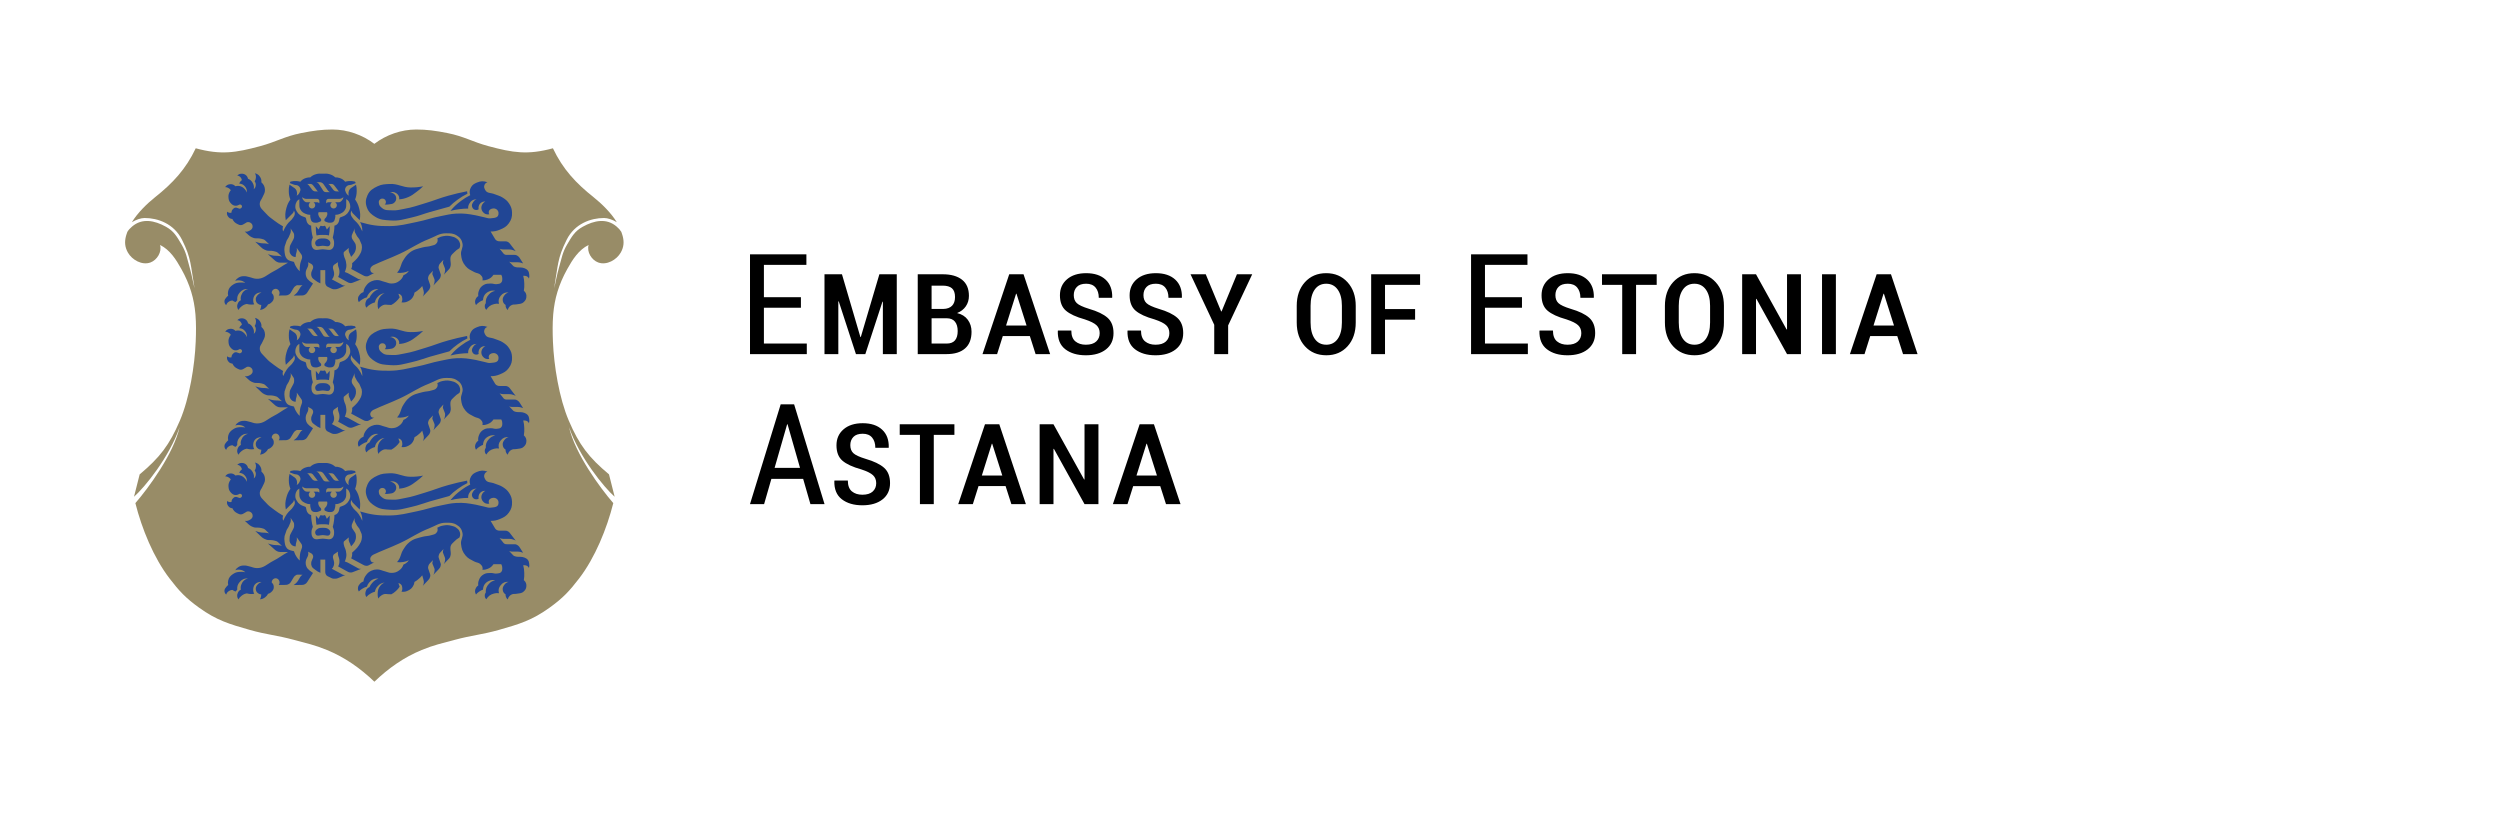 <?xml version="1.0" encoding="UTF-8"?> <!-- Generator: Adobe Illustrator 22.0.1, SVG Export Plug-In . SVG Version: 6.00 Build 0) --> <svg xmlns="http://www.w3.org/2000/svg" xmlns:xlink="http://www.w3.org/1999/xlink" id="Layer_1" x="0px" y="0px" viewBox="0 0 226.772 73.701" style="enable-background:new 0 0 226.772 73.701;" xml:space="preserve"> <style type="text/css"> .st0{fill:#988C67;} .st1{fill:#214695;} .st2{fill:none;} </style> <g> <path d="M95.56,38.486h-1.255v7.242h1.255v-5.004l0.037-0.013l2.779,5.017h1.262v-7.242h-1.262v4.998l-0.037,0.012L95.56,38.486z M86.573,38.486h-4.96v0.958h1.833v6.284h1.256v-6.284h1.871V38.486z M70.263,42.44l1.137-3.954h0.038l1.131,3.954H70.263z M70.815,36.678l-2.784,9.05h1.28l0.659-2.288h2.884l0.659,2.288h1.28l-2.759-9.05H70.815z M68.032,32.121h5.152v-0.957h-3.891 v-3.251h3.357v-0.957h-3.357v-2.928h3.854V23.07h-5.115V32.121z M80.084,32.121h1.261v-7.241h-1.578l-1.685,5.693h-0.037 l-1.672-5.693h-1.585v7.241h1.255v-4.78l0.038-0.006l1.56,4.786h0.851l1.554-4.755l0.038,0.006V32.121z M86.871,30.028 c0,0.372-0.082,0.654-0.246,0.847c-0.163,0.192-0.413,0.288-0.749,0.288h-1.373v-2.294h1.373c0.332,0,0.581,0.102,0.746,0.307 C86.788,29.381,86.871,29.666,86.871,30.028 M86.629,26.945c0,0.343-0.091,0.607-0.271,0.791c-0.18,0.183-0.444,0.28-0.792,0.288 h-1.063V25.91h1.007c0.377,0,0.658,0.081,0.842,0.242C86.536,26.313,86.629,26.579,86.629,26.945 M87.788,29.007 c-0.226-0.307-0.55-0.511-0.973-0.61c0.34-0.133,0.604-0.336,0.793-0.611c0.188-0.275,0.282-0.591,0.282-0.947 c0-0.649-0.209-1.138-0.627-1.467c-0.419-0.329-1.003-0.493-1.753-0.493h-2.263v7.241h2.629c0.717,0,1.272-0.171,1.663-0.514 c0.392-0.342,0.588-0.847,0.588-1.516C88.127,29.675,88.014,29.315,87.788,29.007 M79.191,43.108 c0.192,0.183,0.289,0.424,0.289,0.721c0,0.311-0.106,0.562-0.317,0.756c-0.212,0.194-0.524,0.291-0.939,0.291 c-0.385,0-0.701-0.1-0.948-0.302c-0.246-0.202-0.37-0.531-0.37-0.988h-1.205l-0.019,0.038c-0.021,0.743,0.205,1.297,0.677,1.662 c0.473,0.365,1.094,0.548,1.865,0.548c0.767,0,1.377-0.179,1.831-0.536c0.454-0.358,0.68-0.85,0.68-1.474 c0-0.606-0.18-1.071-0.539-1.392c-0.361-0.32-0.92-0.591-1.679-0.811c-0.563-0.172-0.935-0.346-1.115-0.52 c-0.181-0.174-0.271-0.415-0.271-0.724c0-0.3,0.092-0.547,0.277-0.741c0.184-0.194,0.467-0.292,0.848-0.292 c0.377,0,0.662,0.116,0.855,0.35c0.193,0.233,0.289,0.541,0.289,0.925h1.206l0.012-0.037c0.017-0.688-0.185-1.226-0.606-1.613 c-0.42-0.388-1.006-0.581-1.756-0.581c-0.729,0-1.308,0.184-1.737,0.553c-0.429,0.368-0.643,0.852-0.643,1.452 c0,0.617,0.179,1.081,0.537,1.391c0.359,0.312,0.932,0.576,1.719,0.795C78.646,42.747,78.998,42.925,79.191,43.108 M93.118,29.528 h-1.859l0.908-2.884h0.037L93.118,29.528z M93.938,32.121h1.318l-2.412-7.241h-1.299l-2.424,7.241h1.324l0.516-1.635h2.455 L93.938,32.121z M97.671,27.493c-0.181-0.174-0.271-0.415-0.271-0.723c0-0.299,0.092-0.547,0.277-0.741 c0.184-0.195,0.467-0.293,0.848-0.293c0.377,0,0.662,0.117,0.855,0.35c0.193,0.233,0.289,0.541,0.289,0.925h1.206l0.012-0.037 c0.017-0.688-0.185-1.226-0.606-1.614c-0.42-0.387-1.006-0.581-1.756-0.581c-0.729,0-1.308,0.184-1.737,0.553 c-0.429,0.368-0.643,0.852-0.643,1.453c0,0.616,0.179,1.08,0.537,1.39c0.359,0.311,0.932,0.576,1.719,0.795 c0.514,0.17,0.867,0.346,1.06,0.53c0.193,0.184,0.289,0.424,0.289,0.721c0,0.31-0.106,0.562-0.317,0.756 c-0.211,0.194-0.524,0.291-0.939,0.291c-0.385,0-0.701-0.1-0.948-0.302c-0.246-0.202-0.369-0.531-0.369-0.987h-1.206l-0.019,0.037 c-0.021,0.743,0.205,1.297,0.678,1.662c0.472,0.365,1.094,0.548,1.864,0.548c0.767,0,1.377-0.179,1.831-0.537 c0.454-0.358,0.68-0.849,0.68-1.473c0-0.607-0.18-1.071-0.54-1.392c-0.361-0.32-0.92-0.591-1.679-0.811 C98.223,27.841,97.851,27.667,97.671,27.493 M90.003,40.252l0.914,2.885H89.06l0.907-2.885H90.003z M90.645,38.486h-1.299 l-2.425,7.242h1.324l0.516-1.635h2.455l0.523,1.635h1.317L90.645,38.486z M103.992,27.493c-0.18-0.174-0.27-0.415-0.27-0.723 c0-0.299,0.092-0.547,0.276-0.741c0.184-0.195,0.467-0.293,0.849-0.293c0.377,0,0.662,0.117,0.854,0.35 c0.193,0.233,0.289,0.541,0.289,0.925h1.206l0.013-0.037c0.016-0.688-0.186-1.226-0.606-1.614 c-0.421-0.387-1.006-0.581-1.756-0.581c-0.73,0-1.309,0.184-1.738,0.553c-0.429,0.368-0.643,0.852-0.643,1.453 c0,0.616,0.179,1.08,0.538,1.39c0.358,0.311,0.931,0.576,1.718,0.795c0.514,0.17,0.867,0.346,1.06,0.53 c0.193,0.184,0.289,0.424,0.289,0.721c0,0.31-0.106,0.562-0.317,0.756c-0.211,0.194-0.524,0.291-0.938,0.291 c-0.386,0-0.702-0.1-0.948-0.302c-0.247-0.202-0.37-0.531-0.37-0.987h-1.206l-0.019,0.037c-0.021,0.743,0.205,1.297,0.678,1.662 c0.472,0.365,1.094,0.548,1.865,0.548c0.766,0,1.376-0.179,1.83-0.537c0.454-0.358,0.681-0.849,0.681-1.473 c0-0.607-0.181-1.071-0.541-1.392c-0.361-0.32-0.92-0.591-1.678-0.811C104.544,27.841,104.172,27.667,103.992,27.493 M111.404,29.517l2.182-4.637H112.2l-1.392,3.369h-0.038l-1.398-3.369h-1.38l2.15,4.581v2.66h1.262V29.517z M104.946,43.137h-1.858 l0.907-2.885h0.037L104.946,43.137z M107.085,45.729l-2.412-7.242h-1.299l-2.425,7.242h1.324l0.517-1.635h2.454l0.522,1.635 H107.085z M121.722,29.248c0,0.632-0.125,1.127-0.376,1.485c-0.251,0.358-0.596,0.536-1.035,0.536 c-0.451,0-0.803-0.178-1.054-0.536c-0.25-0.358-0.376-0.853-0.376-1.485v-1.514c0-0.62,0.125-1.108,0.373-1.463 c0.249-0.356,0.597-0.534,1.045-0.534c0.443,0,0.791,0.178,1.044,0.534c0.253,0.355,0.379,0.843,0.379,1.463V29.248z M122.238,31.408c0.492-0.545,0.739-1.263,0.739-2.154v-1.51c0-0.883-0.249-1.597-0.746-2.144 c-0.497-0.547-1.142-0.821-1.933-0.821c-0.796,0-1.439,0.274-1.934,0.821c-0.493,0.547-0.739,1.261-0.739,2.144v1.51 c0,0.891,0.247,1.609,0.743,2.154c0.495,0.545,1.142,0.818,1.941,0.818C121.102,32.227,121.745,31.954,122.238,31.408 M125.632,25.837h3.182v-0.957h-4.437v7.241h1.256v-3.127h2.729v-0.957h-2.729V25.837z M133.438,32.121h5.153v-0.957H134.7v-3.251 h3.356v-0.957H134.7v-2.928h3.854V23.07h-5.116V32.121z M141.36,27.493c-0.181-0.174-0.271-0.415-0.271-0.723 c0-0.299,0.092-0.547,0.276-0.741c0.185-0.195,0.467-0.293,0.849-0.293c0.377,0,0.662,0.117,0.854,0.35 c0.192,0.233,0.288,0.541,0.288,0.925h1.206l0.014-0.037c0.016-0.688-0.187-1.226-0.606-1.614 c-0.421-0.387-1.006-0.581-1.756-0.581c-0.729,0-1.309,0.184-1.738,0.553c-0.428,0.368-0.643,0.852-0.643,1.453 c0,0.616,0.179,1.08,0.538,1.39c0.357,0.311,0.931,0.576,1.718,0.795c0.514,0.17,0.868,0.346,1.06,0.53 c0.193,0.184,0.289,0.424,0.289,0.721c0,0.31-0.104,0.562-0.316,0.756c-0.211,0.194-0.524,0.291-0.939,0.291 c-0.386,0-0.702-0.1-0.947-0.302c-0.247-0.202-0.37-0.531-0.37-0.987h-1.206l-0.02,0.037c-0.02,0.743,0.206,1.297,0.679,1.662 c0.472,0.365,1.094,0.548,1.864,0.548c0.767,0,1.376-0.179,1.83-0.537s0.682-0.849,0.682-1.473c0-0.607-0.181-1.071-0.541-1.392 c-0.36-0.32-0.92-0.591-1.679-0.811C141.912,27.841,141.54,27.667,141.36,27.493 M148.406,25.837h1.871v-0.957h-4.961v0.957h1.833 v6.284h1.257V25.837z M155.119,29.248c0,0.632-0.125,1.127-0.376,1.485c-0.251,0.358-0.597,0.536-1.035,0.536 c-0.451,0-0.803-0.178-1.053-0.536c-0.251-0.358-0.376-0.853-0.376-1.485v-1.514c0-0.62,0.124-1.108,0.373-1.463 c0.247-0.356,0.596-0.534,1.044-0.534c0.442,0,0.791,0.178,1.044,0.534c0.253,0.355,0.379,0.843,0.379,1.463V29.248z M155.635,31.408c0.493-0.545,0.74-1.263,0.74-2.154v-1.51c0-0.883-0.249-1.597-0.746-2.144c-0.497-0.547-1.142-0.821-1.933-0.821 c-0.797,0-1.44,0.274-1.934,0.821c-0.493,0.547-0.74,1.261-0.74,2.144v1.51c0,0.891,0.248,1.609,0.743,2.154 c0.495,0.545,1.144,0.818,1.942,0.818C154.5,32.227,155.142,31.954,155.635,31.408 M162.099,32.121h1.263v-7.241h-1.263v4.997 l-0.037,0.013l-2.777-5.01h-1.256v7.241h1.256v-5.004l0.037-0.012L162.099,32.121z M165.274,32.121h1.257v-7.241h-1.257V32.121z M171.802,29.528h-1.858l0.907-2.884h0.037L171.802,29.528z M173.939,32.121l-2.411-7.241h-1.3l-2.424,7.241h1.324l0.516-1.635 h2.455l0.523,1.635H173.939z"></path> <g> <path class="st0" d="M33.96,61.837c-1.268-1.214-2.675-2.21-4.306-2.878c-1.118-0.459-1.807-0.597-2.981-0.916 c-1.545-0.419-2.491-0.472-4.004-0.901c-1.87-0.531-3.013-0.871-4.617-2.025c-1.195-0.861-1.793-1.494-2.682-2.657 c-1.433-1.873-2.504-4.489-3.091-6.823c1.194-1.375,3.454-4.457,4.017-6.897c-0.944,2.748-3.192,5.487-4.141,6.32l0.513-2.03 c1.836-1.534,2.698-2.666,3.641-4.859c0.887-2.061,1.356-5.03,1.443-7.172c0.036-0.869,0.041-1.658-0.019-2.415l-0.006-0.075 l-0.001-0.015l-0.001-0.014c-0.124-1.374-0.473-2.643-1.278-4.084c-0.477-0.854-1.022-1.728-1.929-2.176 c0.185,0.632-0.273,1.368-0.868,1.588c-0.768,0.286-1.677-0.237-2.051-0.902c-0.287-0.512-0.298-0.977-0.184-1.443 c0.006-0.049,0.021-0.095,0.038-0.14c0.029-0.097,0.062-0.194,0.099-0.291c0.121-0.191,0.236-0.317,0.432-0.485 c0.911-0.777,2.023-0.56,3.068,0.021c0.73,0.406,0.99,0.89,1.415,1.609c0.433,0.735,0.492,1.242,0.729,2.06 c0.214,0.734,0.301,1.352,0.451,1.909c-0.365-2.102-0.281-2.686-1.137-4.397c-0.73-1.459-2.189-1.974-3.39-1.974 c-0.33,0-0.76,0.141-1.158,0.38c0.511-0.842,1.394-1.702,2.09-2.254c1.617-1.284,2.806-2.555,3.703-4.45 c2.3,0.624,3.614,0.406,5.849-0.194c1.442-0.387,2.216-0.887,3.702-1.183c1.097-0.219,1.891-0.326,2.848-0.326 c1.356,0,2.726,0.481,3.801,1.3c1.076-0.819,2.446-1.3,3.802-1.3c0.955,0,1.751,0.107,2.848,0.326 c1.487,0.296,2.26,0.796,3.702,1.183c2.235,0.6,3.548,0.817,5.848,0.194c0.898,1.895,2.086,3.166,3.704,4.45 c0.696,0.552,1.578,1.412,2.09,2.254c-0.399-0.239-0.83-0.38-1.158-0.38c-1.201,0-2.661,0.515-3.39,1.974 c-0.856,1.711-0.772,2.295-1.137,4.397c0.15-0.557,0.236-1.174,0.451-1.909c0.237-0.818,0.296-1.325,0.729-2.06 c0.425-0.719,0.685-1.203,1.415-1.609c1.046-0.581,2.158-0.798,3.068-0.021c0.196,0.168,0.311,0.294,0.432,0.485 c0.036,0.097,0.07,0.194,0.097,0.291c0.018,0.045,0.031,0.091,0.039,0.14c0.114,0.466,0.104,0.931-0.185,1.443 c-0.374,0.665-1.282,1.188-2.05,0.902c-0.596-0.22-1.053-0.955-0.868-1.588c-0.907,0.448-1.453,1.322-1.93,2.176 c-0.803,1.441-1.154,2.71-1.277,4.084l-0.001,0.014l-0.001,0.015l-0.006,0.075c-0.061,0.757-0.055,1.545-0.02,2.415 c0.087,2.142,0.557,5.111,1.444,7.172c0.943,2.194,1.805,3.325,3.641,4.859l0.512,2.03c-0.948-0.833-3.195-3.572-4.14-6.32 c0.563,2.44,2.823,5.522,4.017,6.897c-0.587,2.335-1.658,4.95-3.091,6.823c-0.891,1.163-1.487,1.796-2.683,2.657 c-1.603,1.154-2.746,1.494-4.616,2.025c-1.514,0.428-2.458,0.482-4.004,0.901c-1.173,0.319-1.863,0.457-2.981,0.916 C36.629,59.627,35.228,60.622,33.96,61.837"></path> <g> <path class="st1" d="M29.275,47.553c0.194,0.001,0.375,0,0.563,0.05c0.049-0.241,0.071-0.491,0.068-0.737l-0.001-0.105 l-0.256,0.303c-0.016-0.035-0.038-0.081-0.059-0.128c-0.026-0.056-0.07-0.19-0.136-0.217c-0.076,0.04-0.095,0.038-0.177,0.038 c-0.08,0-0.099,0.004-0.17-0.034l-0.015,0.004c-0.057,0.016-0.168,0.287-0.189,0.338l-0.256-0.303 c-0.004,0.285,0.009,0.561,0.065,0.84C28.898,47.559,29.087,47.552,29.275,47.553z"></path> <path class="st1" d="M35.886,43.739c0.094,0.047,0.145,0.086,0.209,0.17c0.102,0.134,0.132,0.25,0.11,0.417 c0.332-0.029,0.522-0.076,0.828-0.206c0.311-0.131,0.46-0.26,0.732-0.46c0.252-0.185,0.388-0.301,0.615-0.518 c-0.437,0.082-0.692,0.106-1.138,0.105c-0.757-0.001-1.161-0.363-1.916-0.316c-0.426,0.026-0.69,0.022-1.076,0.205 c-0.436,0.206-0.726,0.385-0.922,0.825c-0.181,0.407-0.195,0.727-0.035,1.143c0.152,0.404,0.431,0.617,0.749,0.813 c0.476,0.292,0.808,0.282,1.366,0.326c0.782,0.06,1.209-0.105,1.965-0.275c0.647-0.145,0.991-0.304,1.628-0.489 c0.684-0.197,1.072-0.305,1.761-0.488c0.275-0.271,0.444-0.414,0.756-0.639c0.326-0.235,0.522-0.354,0.881-0.534l-0.03-0.222 c-0.672,0.134-1.049,0.222-1.711,0.405c-0.824,0.226-1.266,0.435-2.085,0.677c-0.729,0.216-1.134,0.376-1.884,0.508 c-0.421,0.075-0.661,0.161-1.088,0.137c-0.376-0.021-0.656,0.039-0.943-0.205c-0.142-0.121-0.249-0.204-0.282-0.388 c-0.024-0.126-0.035-0.221,0.039-0.326c0.068-0.095,0.145-0.14,0.261-0.144c0.146-0.004,0.267,0.07,0.312,0.209 c0.042,0.126,0.009,0.24-0.091,0.326c0.157,0.015,0.249,0.012,0.405-0.012c0.181-0.03,0.312-0.02,0.45-0.144 c0.126-0.114,0.186-0.222,0.189-0.391c0.002-0.2-0.084-0.334-0.248-0.447c-0.106-0.073-0.185-0.097-0.313-0.1 C35.566,43.637,35.71,43.648,35.886,43.739z"></path> <path class="st1" d="M29.83,48.028c-0.166-0.149-0.329-0.15-0.551-0.15s-0.385,0.001-0.55,0.15 c-0.045,0.04-0.074,0.062-0.101,0.115c-0.057,0.11-0.05,0.205,0.003,0.317c0.106,0.231,0.393,0.077,0.648,0.077 c0.255,0,0.542,0.154,0.648-0.077c0.052-0.113,0.06-0.208,0.002-0.317C29.902,48.09,29.873,48.068,29.83,48.028z"></path> <path class="st1" d="M41.375,47.859c-0.143-0.101-0.247-0.123-0.417-0.166c-0.276-0.072-0.45-0.077-0.731-0.027 c-0.23,0.04-0.36,0.087-0.563,0.203c0.035,0.082,0.041,0.139,0.03,0.227c-0.016,0.119-0.061,0.185-0.144,0.271 c-0.119,0.122-0.242,0.114-0.403,0.169c-0.31,0.105-0.507,0.07-0.822,0.156c-0.489,0.135-0.808,0.175-1.199,0.496 c-0.269,0.22-0.375,0.397-0.561,0.691c-0.217,0.345-0.192,0.621-0.43,0.952c-0.045,0.063-0.071,0.098-0.121,0.156 c0.224,0.029,0.356,0.025,0.577-0.012c0.2-0.035,0.312-0.071,0.496-0.157c-0.075,0.11-0.129,0.167-0.235,0.249 c-0.09,0.069-0.148,0.101-0.254,0.142c-0.087,0.245-0.188,0.381-0.398,0.535c-0.224,0.165-0.4,0.214-0.677,0.222 c-0.251,0.006-0.383-0.09-0.626-0.148c-0.277-0.065-0.427-0.177-0.711-0.166c-0.19,0.007-0.302,0.029-0.476,0.105 c-0.226,0.099-0.346,0.198-0.495,0.395c-0.152,0.2-0.214,0.346-0.249,0.596c-0.146,0.049-0.229,0.104-0.329,0.221 c-0.099,0.116-0.155,0.201-0.166,0.352c-0.011,0.131,0.009,0.216,0.078,0.33c0.119-0.12,0.195-0.179,0.34-0.265 c0.142-0.085,0.231-0.122,0.391-0.17c0.051-0.16,0.1-0.249,0.209-0.378c0.116-0.138,0.198-0.216,0.365-0.287 c0.17-0.073,0.286-0.089,0.47-0.065c-0.255,0.1-0.395,0.199-0.575,0.405c-0.111,0.127-0.165,0.21-0.233,0.365 c-0.079,0.031-0.122,0.059-0.184,0.117c-0.098,0.092-0.136,0.169-0.169,0.3c-0.046,0.184-0.029,0.317,0.065,0.482 c0.135-0.151,0.229-0.226,0.404-0.326c0.138-0.079,0.225-0.115,0.378-0.156c0.04-0.206,0.097-0.325,0.235-0.482 c0.189-0.218,0.365-0.315,0.652-0.352c-0.167,0.072-0.258,0.136-0.378,0.274c-0.2,0.227-0.247,0.428-0.261,0.729 c-0.007,0.177,0.006,0.281,0.059,0.451c0.086-0.137,0.156-0.209,0.294-0.294c0.102-0.065,0.167-0.1,0.287-0.118 c0.1-0.015,0.159,0.008,0.26,0.012c0.132,0.006,0.208,0.009,0.34,0.014c0.175-0.096,0.268-0.162,0.417-0.297 c0.15-0.136,0.226-0.225,0.339-0.395c-0.025-0.071-0.04-0.111-0.065-0.182c-0.02-0.055-0.033-0.087-0.053-0.142 c0.106,0.016,0.171,0.05,0.244,0.13c0.085,0.091,0.097,0.176,0.109,0.3c0.013,0.14-0.006,0.229-0.072,0.352 c0.255,0.028,0.42-0.005,0.646-0.128c0.181-0.097,0.281-0.181,0.391-0.355c0.089-0.142,0.124-0.238,0.143-0.405 c0.177-0.102,0.274-0.172,0.426-0.31c0.117-0.103,0.179-0.169,0.278-0.29l0.12,0.429c0.033,0.114,0.033,0.186,0.012,0.302 c-0.016,0.091-0.035,0.143-0.08,0.225l0.491-0.52c0.089-0.094,0.136-0.159,0.168-0.284c0.021-0.089,0.037-0.147,0.009-0.235 l-0.17-0.502c-0.036-0.105-0.023-0.178,0.011-0.285c0.031-0.096,0.066-0.146,0.136-0.219l0.276-0.287 c-0.024,0.07-0.028,0.091-0.036,0.15c-0.011,0.073-0.034,0.12-0.005,0.187l0.16,0.39c0.047,0.114,0.034,0.194,0.015,0.316 c-0.017,0.121-0.041,0.191-0.102,0.297l0.491-0.52c0.087-0.094,0.136-0.159,0.166-0.284c0.023-0.089,0.039-0.147,0.009-0.235 l-0.17-0.503c-0.035-0.105-0.021-0.178,0.013-0.285c0.031-0.096,0.066-0.146,0.136-0.219l0.275-0.295 c-0.024,0.07-0.027,0.091-0.036,0.151c-0.01,0.071-0.033,0.119-0.005,0.186l0.162,0.408c0.045,0.115,0.033,0.195,0.015,0.317 c-0.018,0.121-0.043,0.191-0.104,0.297l0.491-0.521c0.069-0.073,0.084-0.135,0.111-0.231c0.031-0.109,0.036-0.175,0.026-0.286 l-0.025-0.257c0,0-0.02-0.21,0.017-0.334c0.056-0.186,0.17-0.255,0.305-0.395c0.171-0.177,0.284-0.266,0.495-0.391 c0.088-0.203,0.088-0.362,0-0.565C41.605,48.033,41.519,47.959,41.375,47.859z"></path> <path class="st1" d="M47.876,50.78c-0.09-0.115-0.214-0.163-0.31-0.206c-0.091-0.042-0.281-0.069-0.382-0.069h-0.118 c-0.111,0-0.176,0.004-0.282-0.026c-0.1-0.029-0.169-0.042-0.241-0.118l-0.357-0.377c0.051,0.022,0.085,0.029,0.142,0.039 c0.049,0.009,0.076,0.014,0.126,0.014h0.51c0.112,0,0.177,0.012,0.286,0.039c0.08,0.02,0.124,0.034,0.2,0.065l-0.275-0.436 c-0.064-0.101-0.1-0.165-0.198-0.233c-0.101-0.07-0.174-0.105-0.297-0.105h-0.638c-0.105,0-0.172,0.007-0.266-0.04 c-0.089-0.045-0.12-0.101-0.182-0.18l-0.279-0.349c0.061,0.034,0.102,0.044,0.171,0.06c0.058,0.012,0.091,0.02,0.151,0.02h0.56 c0.135,0,0.212,0.019,0.342,0.059c0.096,0.03,0.15,0.052,0.239,0.1l-0.52-0.677c-0.053-0.07-0.09-0.11-0.166-0.154 c-0.086-0.05-0.147-0.069-0.247-0.069h-0.494c-0.097,0-0.156-0.001-0.245-0.041c-0.087-0.04-0.142-0.074-0.191-0.156 l-0.412-0.691c0.336-0.001,0.535-0.041,0.845-0.17c0.36-0.15,0.585-0.266,0.812-0.583c0.229-0.321,0.301-0.575,0.286-0.968 c-0.013-0.331-0.081-0.53-0.26-0.808c-0.17-0.262-0.322-0.377-0.584-0.547c-0.263-0.171-0.453-0.188-0.742-0.313 c-0.33-0.141-0.673-0.055-0.842-0.371c-0.08-0.149-0.136-0.263-0.085-0.424c0.047-0.15,0.134-0.237,0.284-0.287 c-0.353-0.127-0.618-0.12-0.962,0.03c-0.24,0.104-0.394,0.189-0.525,0.414c-0.144,0.248-0.166,0.457-0.078,0.73 c-0.336,0.171-0.52,0.285-0.822,0.508c-0.417,0.31-0.636,0.516-0.972,0.913c0.325-0.081,0.511-0.116,0.842-0.156 c0.299-0.038,0.468-0.049,0.769-0.052c-0.012-0.171,0.01-0.279,0.091-0.43c0.146-0.275,0.37-0.412,0.681-0.417 c-0.135,0.054-0.21,0.112-0.294,0.231c-0.112,0.159-0.188,0.306-0.114,0.486c0.065,0.157,0.181,0.252,0.351,0.26 c0.095,0.005,0.156-0.013,0.235-0.065c-0.024-0.104-0.023-0.17,0.004-0.273c0.073-0.279,0.312-0.451,0.6-0.43 c-0.089,0.044-0.135,0.081-0.199,0.156c-0.195,0.229-0.218,0.527-0.04,0.77c0.15,0.201,0.353,0.281,0.599,0.234 c-0.037-0.063-0.051-0.108-0.051-0.182c-0.003-0.22,0.222-0.354,0.443-0.352c0.236,0.003,0.435,0.175,0.446,0.412 c0.023,0.475-0.385,0.44-0.721,0.485c-0.215,0.029-0.336-0.047-0.551-0.089c-0.311-0.057-0.479-0.124-0.791-0.182 c-0.683-0.126-1.08-0.191-1.774-0.156c-0.545,0.028-0.846,0.119-1.382,0.222c-0.863,0.165-1.328,0.361-2.19,0.534 c-0.963,0.194-1.508,0.367-2.49,0.379c-1.048,0.012-1.657-0.071-2.663-0.365c0.11,0.192,0.152,0.316,0.186,0.534 c0.019,0.12,0.019,0.19,0.018,0.312c-0.101-0.246-0.179-0.379-0.326-0.6c-0.199-0.296-0.419-0.384-0.6-0.691 c-0.045-0.075-0.081-0.112-0.105-0.196c-0.025-0.088-0.032-0.145-0.012-0.233c0.015-0.071,0.034-0.113,0.078-0.17 c0,0.064,0.01,0.102,0.04,0.16c0.019,0.038,0.035,0.058,0.065,0.088l0.626,0.626c0.073-0.432,0.058-0.7-0.062-1.121 c-0.089-0.313-0.171-0.488-0.356-0.756c0.103-0.282,0.137-0.457,0.145-0.757c0.005-0.23-0.009-0.362-0.061-0.587 c-0.137,0.082-0.212,0.134-0.341,0.229c-0.087,0.065-0.152,0.087-0.219,0.172c-0.077,0.1-0.104,0.175-0.121,0.3 c-0.015,0.115-0.008,0.185,0.026,0.295c-0.129-0.079-0.195-0.151-0.261-0.288c-0.062-0.13-0.104-0.224-0.065-0.362 c0.029-0.103,0.075-0.159,0.156-0.227c0.128-0.11,0.255-0.067,0.415-0.121c0.15-0.05,0.235-0.083,0.381-0.144 c-0.007-0.029-0.014-0.045-0.028-0.071c-0.012-0.027-0.021-0.041-0.04-0.065c-0.217-0.055-0.349-0.065-0.573-0.046 c-0.124,0.01-0.194,0.023-0.312,0.056c-0.16-0.182-0.29-0.267-0.522-0.34c-0.141-0.044-0.229-0.056-0.377-0.053 c-0.186-0.165-0.321-0.237-0.561-0.302c-0.217-0.06-0.351-0.034-0.576-0.034s-0.359-0.026-0.575,0.034 c-0.24,0.065-0.375,0.137-0.561,0.302c-0.149-0.004-0.236,0.009-0.379,0.053c-0.231,0.072-0.361,0.157-0.521,0.34 c-0.12-0.034-0.19-0.046-0.313-0.056c-0.222-0.019-0.355-0.009-0.574,0.046c-0.013,0.024-0.021,0.036-0.034,0.061 c-0.012,0.023-0.018,0.039-0.029,0.069c0.146,0.061,0.23,0.094,0.381,0.144c0.16,0.054,0.286,0.011,0.414,0.121 c0.082,0.069,0.127,0.124,0.156,0.227c0.039,0.139-0.003,0.232-0.065,0.362c-0.065,0.136-0.131,0.209-0.26,0.288 c0.035-0.11,0.041-0.18,0.025-0.295c-0.016-0.125-0.042-0.2-0.12-0.3c-0.068-0.085-0.131-0.108-0.219-0.172 c-0.128-0.096-0.203-0.149-0.339-0.235c-0.055,0.226-0.069,0.361-0.064,0.593c0.006,0.3,0.04,0.475,0.145,0.757 c-0.186,0.267-0.267,0.442-0.357,0.756c-0.119,0.421-0.134,0.688-0.061,1.121l0.626-0.626c0.03-0.03,0.045-0.05,0.065-0.088 c0.03-0.057,0.039-0.096,0.039-0.16c0.045,0.057,0.063,0.099,0.079,0.17c0.02,0.089,0.013,0.146-0.012,0.233 c-0.025,0.084-0.061,0.121-0.105,0.196c-0.181,0.307-0.401,0.395-0.6,0.691c-0.148,0.221-0.221,0.355-0.326,0.6 c-0.039-0.085-0.051-0.141-0.052-0.235c0-0.087,0.01-0.14,0.044-0.221c-0.335-0.194-0.517-0.315-0.826-0.547 c-0.292-0.222-0.474-0.336-0.717-0.614c-0.284-0.326-0.621-0.521-0.573-0.952c0.025-0.222,0.155-0.313,0.239-0.521 c0.105-0.258,0.242-0.398,0.231-0.678c-0.012-0.297-0.105-0.491-0.326-0.691c0.016-0.175-0.006-0.289-0.091-0.444 c-0.117-0.212-0.259-0.321-0.496-0.377c0.079,0.135,0.102,0.235,0.091,0.391c-0.009,0.14-0.038,0.224-0.116,0.339 c0.082,0.111,0.11,0.201,0.104,0.34c-0.007,0.162-0.059,0.27-0.182,0.377c0.038-0.219,0.014-0.365-0.091-0.561 c-0.107-0.199-0.221-0.302-0.431-0.391c-0.061-0.279-0.287-0.459-0.573-0.456c-0.17,0.002-0.282,0.049-0.404,0.17 c0.154,0.019,0.253,0.08,0.339,0.209c0.049,0.071,0.068,0.123,0.079,0.209c-0.058,0.038-0.087,0.064-0.131,0.118 c-0.053,0.066-0.079,0.112-0.104,0.195c0.22,0.011,0.364,0.081,0.508,0.247c0.15,0.173,0.199,0.335,0.17,0.561 c-0.045-0.134-0.087-0.209-0.184-0.312c-0.232-0.256-0.511-0.341-0.847-0.257c-0.135-0.144-0.272-0.199-0.47-0.186 c-0.204,0.013-0.341,0.091-0.456,0.261c0.134,0.006,0.214,0.031,0.326,0.104c0.085,0.055,0.129,0.096,0.186,0.179 c-0.055,0.066-0.082,0.109-0.121,0.186c-0.081,0.167-0.104,0.284-0.091,0.47c0.014,0.205,0.049,0.339,0.182,0.496 c0.142,0.165,0.277,0.27,0.496,0.26c0.072-0.003,0.112-0.018,0.182-0.039c0.079-0.022,0.115-0.084,0.196-0.075 c0.195,0.023,0.26,0.284,0,0.375c-0.069,0.024-0.113-0.024-0.184-0.039c-0.087-0.02-0.135-0.061-0.225-0.052 c-0.119,0.011-0.186,0.065-0.263,0.156c-0.081,0.095-0.11,0.175-0.111,0.3c-0.087,0.027-0.146,0.027-0.234,0 c-0.067-0.021-0.106-0.042-0.157-0.091c-0.046,0.17-0.023,0.3,0.079,0.444c0.101,0.142,0.216,0.209,0.391,0.221 c0.114,0.232,0.237,0.355,0.47,0.466c0.114,0.055,0.185,0.095,0.312,0.091c0.155-0.004,0.225-0.09,0.365-0.156 c0.092-0.044,0.134-0.104,0.235-0.117c0.109-0.014,0.182,0.005,0.273,0.065c0.129,0.085,0.186,0.196,0.182,0.35 c-0.004,0.2-0.151,0.305-0.331,0.39c-0.137,0.065-0.238,0.076-0.386,0.046l0.328,0.304c0.11,0.102,0.18,0.156,0.316,0.218 c0.144,0.066,0.235,0.099,0.394,0.099h0.061c0.154,0,0.244-0.001,0.392,0.036c0.159,0.041,0.267,0.054,0.383,0.169l0.335,0.327 c-0.085-0.031-0.136-0.041-0.226-0.056c-0.074-0.011-0.115-0.019-0.189-0.019h-0.082c-0.17,0-0.267-0.019-0.435-0.055 c-0.127-0.029-0.199-0.049-0.321-0.094l0.53,0.504c0.109,0.104,0.18,0.156,0.316,0.219c0.143,0.066,0.235,0.099,0.393,0.099 h0.061c0.154,0,0.244-0.001,0.392,0.036c0.159,0.041,0.266,0.056,0.383,0.169l0.344,0.327c-0.085-0.033-0.136-0.041-0.226-0.056 c-0.074-0.011-0.115-0.019-0.189-0.019h-0.106c-0.171,0-0.267-0.019-0.435-0.055c-0.127-0.029-0.199-0.049-0.321-0.094 l0.613,0.549c0.078,0.07,0.124,0.11,0.219,0.154c0.098,0.045,0.161,0.069,0.271,0.069h0.727 c-0.616,0.344-0.781,0.518-1.321,0.794c-0.591,0.302-0.903,0.709-1.565,0.665c-0.256-0.016-0.387-0.104-0.638-0.156 c-0.162-0.034-0.251-0.077-0.417-0.077c-0.22-0.001-0.36,0.015-0.547,0.13c-0.141,0.086-0.214,0.159-0.3,0.3 c0.169-0.06,0.28-0.069,0.456-0.039c0.195,0.032,0.31,0.089,0.456,0.221c-0.144-0.033-0.23-0.041-0.378-0.039 c-0.295,0.005-0.487,0.03-0.73,0.195c-0.238,0.161-0.378,0.307-0.444,0.587c-0.036,0.159-0.036,0.259,0,0.417 c-0.074,0.055-0.111,0.092-0.169,0.166c-0.092,0.116-0.166,0.193-0.17,0.342c-0.004,0.151,0.042,0.256,0.156,0.355 c0.057-0.165,0.135-0.257,0.287-0.342c0.101-0.056,0.171-0.075,0.286-0.078c0.044,0.034,0.07,0.051,0.118,0.078 c0.062,0.034,0.101,0.049,0.17,0.065l0.143-0.169c-0.025-0.276,0.033-0.465,0.209-0.678c0.209-0.254,0.441-0.356,0.768-0.339 c-0.301,0.082-0.482,0.244-0.599,0.535c-0.07,0.175-0.083,0.295-0.051,0.482c-0.135,0.07-0.206,0.142-0.271,0.28 c-0.101,0.214-0.085,0.411,0.049,0.606c0.089-0.152,0.16-0.232,0.3-0.339c0.159-0.12,0.271-0.17,0.466-0.208 c0.101,0.03,0.16,0.041,0.265,0.052c0.156,0.016,0.249,0.014,0.403-0.014c-0.064-0.115-0.085-0.194-0.091-0.326 c-0.014-0.318,0.12-0.587,0.417-0.703c0.124-0.049,0.207-0.059,0.339-0.039c-0.136,0.038-0.213,0.083-0.312,0.182 c-0.151,0.151-0.245,0.297-0.208,0.508c0.027,0.162,0.095,0.262,0.235,0.351c0.09,0.057,0.154,0.078,0.261,0.083 c-0.001,0.081-0.007,0.128-0.026,0.209c-0.024,0.096-0.044,0.151-0.091,0.237c0.207-0.021,0.334-0.075,0.495-0.207 c0.112-0.094,0.167-0.161,0.235-0.291c0.11-0.03,0.172-0.061,0.261-0.134c0.184-0.151,0.292-0.318,0.257-0.554 c-0.023-0.145-0.07-0.234-0.18-0.333c-0.019-0.204,0.147-0.388,0.352-0.391c0.217-0.001,0.383,0.219,0.352,0.433 c-0.011,0.074-0.029,0.118-0.074,0.176l0.635-0.009c0.098-0.001,0.157-0.015,0.245-0.06c0.099-0.05,0.156-0.092,0.213-0.187 l0.254-0.421c0.046-0.078,0.081-0.119,0.155-0.171c0.071-0.05,0.118-0.089,0.205-0.087l0.455,0.004 c-0.052,0.034-0.08,0.054-0.123,0.097c-0.039,0.037-0.06,0.061-0.087,0.108l-0.205,0.346c-0.064,0.106-0.116,0.156-0.208,0.241 c-0.065,0.062-0.105,0.094-0.18,0.145l0.76-0.012c0.099-0.001,0.157-0.015,0.245-0.06c0.098-0.05,0.153-0.093,0.213-0.187 l0.535-0.837c-0.115-0.101-0.492-0.286-0.606-0.597c-0.047-0.134-0.065-0.219-0.059-0.36c0.005-0.12,0.026-0.187,0.065-0.3 c0.039-0.111,0.096-0.159,0.131-0.27c0.027-0.086,0.042-0.136,0.044-0.225c0.001-0.071-0.004-0.113-0.021-0.18l0.279,0.15 c0.066,0.035,0.1,0.069,0.137,0.135c0.038,0.067,0.047,0.116,0.044,0.195c-0.004,0.08-0.04,0.119-0.066,0.195 c-0.042,0.122-0.095,0.185-0.109,0.315c-0.015,0.131-0.01,0.216,0.044,0.337c0.068,0.155,0.173,0.201,0.306,0.307 c0.169,0.136,0.279,0.201,0.48,0.285v-1.199h0.441v1.108c0,0.098,0.011,0.162,0.061,0.247c0.045,0.075,0.081,0.119,0.16,0.156 l0.351,0.17c0.126,0.06,0.214,0.061,0.352,0.052c0.11-0.007,0.173-0.022,0.273-0.066l0.636-0.275 c-0.081,0.012-0.13,0.007-0.209-0.012c-0.089-0.024-0.128-0.065-0.209-0.109l-0.821-0.44c0.097-0.079,0.142-0.166,0.182-0.296 c0.034-0.11,0.035-0.178,0.026-0.294c-0.009-0.11-0.041-0.167-0.066-0.274c-0.015-0.066-0.036-0.101-0.039-0.17 c-0.002-0.066,0-0.108,0.026-0.169c0.021-0.051,0.035-0.088,0.081-0.117l0.352-0.235c-0.01,0.06-0.014,0.095-0.012,0.156 c0.001,0.077,0.01,0.121,0.026,0.196c0.02,0.094,0.055,0.14,0.078,0.235c0.025,0.098,0.037,0.157,0.04,0.26 c0.004,0.199-0.03,0.317-0.117,0.496l0.847,0.468c0.085,0.047,0.138,0.072,0.235,0.083c0.092,0.008,0.15,0.004,0.237-0.03 l0.78-0.305c-0.082,0.011-0.13,0.009-0.209-0.012c-0.089-0.024-0.128-0.064-0.209-0.107l-0.808-0.444 c-0.049-0.026-0.08-0.033-0.131-0.052c-0.055-0.021-0.086-0.034-0.143-0.052c0.039-0.056,0.044-0.094,0.066-0.156 c0.031-0.089,0.048-0.141,0.065-0.235c0.038-0.215,0.012-0.345-0.026-0.56c-0.04-0.22-0.145-0.323-0.179-0.545 c-0.021-0.064-0.03-0.102-0.026-0.17c0.003-0.064-0.01-0.119,0.039-0.16l0.427-0.356c-0.011,0.066-0.013,0.104-0.012,0.17 c0.001,0.051,0.003,0.08,0.012,0.13c0.021,0.104,0.065,0.151,0.105,0.249c0.041,0.102,0.064,0.161,0.104,0.265 c0.07-0.069,0.107-0.11,0.169-0.187c0.105-0.135,0.17-0.215,0.222-0.378c0.044-0.133,0.059-0.216,0.05-0.357 c-0.01-0.143-0.019-0.237-0.1-0.356l-0.211-0.312c-0.052-0.078-0.067-0.133-0.074-0.226c-0.01-0.122,0.025-0.193,0.074-0.305 l0.211-0.485c-0.03,0.088-0.035,0.144-0.024,0.236c0.007,0.067,0.017,0.107,0.048,0.169l0.168,0.315l0.216,0.284l0.211,0.492 c0.033,0.177,0.033,0.285,0,0.462c-0.041,0.22-0.115,0.332-0.23,0.525c-0.188,0.317-0.526,0.583-0.64,0.697 c0,0,0.011,0.092,0.01,0.153c-0.004,0.146-0.032,0.23-0.091,0.365l1.094,0.586c0.086,0.046,0.139,0.073,0.235,0.082 c0.093,0.009,0.155,0.014,0.238-0.03l0.533-0.286c-0.078,0.027-0.136,0.024-0.209-0.013c-0.081-0.04-0.113-0.097-0.144-0.182 c-0.075-0.205,0.081-0.41,0.261-0.496c0.73-0.352,1.492-0.616,2.426-1.052c1.048-0.49,1.569-0.918,2.647-1.339 c0.581-0.229,0.894-0.507,1.519-0.506c0.389,0,0.648-0.01,0.977,0.199c0.16,0.101,0.254,0.169,0.359,0.326 c0.092,0.137,0.119,0.234,0.156,0.395c0.09,0.383-0.174,0.611-0.13,1.003c0.047,0.441,0.131,0.718,0.417,1.057 c0.237,0.281,0.455,0.358,0.779,0.533c0.216,0.117,0.404,0.085,0.576,0.261c0.081,0.084,0.138,0.135,0.17,0.248 c0.025,0.094,0.025,0.155,0,0.249c0.18,0.005,0.288-0.014,0.456-0.079c0.254-0.097,0.392-0.207,0.547-0.43h0.705 c0.066,0.117,0.089,0.2,0.091,0.335c0.003,0.155,0,0.269-0.105,0.382c-0.107,0.115-0.226,0.106-0.381,0.13 c-0.217,0.034-0.341-0.061-0.561-0.052c-0.246,0.01-0.407-0.002-0.622,0.117c-0.242,0.136-0.363,0.286-0.456,0.547 c-0.063,0.174-0.075,0.288-0.052,0.47c-0.1,0.064-0.151,0.117-0.209,0.221c-0.114,0.205-0.114,0.396,0,0.6 c0.11-0.129,0.184-0.194,0.326-0.286c0.114-0.075,0.185-0.11,0.312-0.156c0.016-0.376,0.203-0.646,0.549-0.796 c0.201-0.087,0.346-0.1,0.56-0.053c-0.251,0.054-0.398,0.138-0.573,0.326c-0.224,0.242-0.303,0.466-0.286,0.796 c-0.072,0.097-0.096,0.179-0.089,0.3c0.009,0.128,0.047,0.211,0.14,0.3c0.179-0.292,0.374-0.437,0.704-0.522 c0.168-0.042,0.271-0.049,0.444-0.025c-0.075-0.282-0.028-0.505,0.156-0.731c0.191-0.236,0.417-0.33,0.721-0.3 c-0.181,0.051-0.284,0.122-0.394,0.274c-0.105,0.142-0.159,0.255-0.144,0.431c0.017,0.195,0.095,0.323,0.261,0.43 c-0.009,0.097,0.001,0.158,0.039,0.247c0.04,0.096,0.079,0.147,0.16,0.212c0.028-0.136,0.069-0.216,0.166-0.316 c0.069-0.071,0.119-0.104,0.209-0.144c0.146-0.065,0.25-0.022,0.406-0.052c0.26-0.05,0.452-0.019,0.649-0.195 c0.146-0.131,0.224-0.243,0.251-0.436c0.036-0.25-0.035-0.441-0.225-0.607c0.04-0.256,0.049-0.405,0.039-0.665 c-0.01-0.272-0.031-0.427-0.095-0.691h0.081c0.083,0,0.101,0.011,0.211,0.038c0.079,0.02,0.173,0.105,0.229,0.214 c0.04-0.148,0.045-0.241,0.021-0.392C47.98,50.981,47.964,50.891,47.876,50.78z M30.555,44.863c0,0.164-0.132,0.296-0.296,0.296 c-0.162,0-0.295-0.132-0.295-0.296c0-0.083,0.034-0.157,0.088-0.211l0.057-0.056H29.77c-0.077,0-0.121,0.042-0.18,0.102v-0.085 c0-0.051-0.005-0.096-0.001-0.137c0.009-0.087,0.087-0.188,0.181-0.188h0.989c0.136,0,0.291-0.062,0.386-0.161 c-0.005,0.118-0.045,0.206-0.132,0.304c-0.094,0.103-0.169,0.165-0.296,0.165h-0.31C30.491,44.676,30.555,44.737,30.555,44.863z M30.081,42.931c0.052,0,0.083,0.013,0.13,0.04c0.047,0.026,0.071,0.049,0.105,0.091l0.322,0.417 c0.023,0.029,0.025,0.053,0.051,0.078c0.034,0.031,0.06,0.045,0.105,0.052h-0.261c-0.079,0-0.128-0.012-0.195-0.052 c-0.069-0.039-0.096-0.08-0.143-0.142l-0.257-0.34c-0.024-0.031-0.036-0.051-0.065-0.077c-0.034-0.032-0.055-0.046-0.095-0.066 L30.081,42.931L30.081,42.931z M29.033,42.775c0.077,0,0.122,0.024,0.189,0.065c0.056,0.036,0.086,0.063,0.125,0.117l0.381,0.548 c0.023,0.033,0.037,0.05,0.065,0.078c0.046,0.044,0.078,0.065,0.135,0.091h-0.35c-0.081,0-0.135-0.015-0.199-0.065 c-0.051-0.039-0.065-0.076-0.1-0.13l-0.311-0.482c-0.031-0.049-0.049-0.079-0.091-0.118c-0.059-0.055-0.1-0.08-0.176-0.105 L29.033,42.775L29.033,42.775z M28.168,42.931c0.053,0,0.084,0.013,0.13,0.04c0.047,0.026,0.072,0.049,0.105,0.091l0.322,0.417 c0.023,0.029,0.025,0.053,0.052,0.078c0.033,0.031,0.059,0.045,0.104,0.052h-0.26c-0.08,0-0.127-0.012-0.196-0.052 c-0.069-0.039-0.095-0.08-0.143-0.142l-0.257-0.34c-0.024-0.031-0.036-0.051-0.065-0.077c-0.033-0.032-0.054-0.046-0.095-0.066 L28.168,42.931L28.168,42.931z M27.799,44.289h0.988c0.059,0,0.094,0.029,0.14,0.082c0.06,0.071,0.041,0.156,0.041,0.243 l-0.01,0.075c-0.05-0.05-0.092-0.092-0.171-0.092h-0.339c0.083,0.08,0.147,0.141,0.147,0.267c0,0.164-0.132,0.296-0.296,0.296 c-0.162,0-0.295-0.132-0.295-0.296c0-0.083,0.034-0.157,0.089-0.211l0.057-0.056h-0.309c-0.127,0-0.202-0.061-0.296-0.165 c-0.088-0.098-0.127-0.186-0.133-0.304C27.508,44.226,27.661,44.289,27.799,44.289z M27.388,49.688l-0.118,0.339 c-0.035,0.1-0.04,0.16-0.056,0.265c-0.033,0.214-0.037,0.338-0.023,0.553c-0.066-0.054-0.1-0.087-0.156-0.151 c-0.056-0.065-0.084-0.106-0.13-0.178c-0.109-0.166-0.156-0.272-0.22-0.452l-0.015-0.06c-0.192-0.06-0.49-0.079-0.655-0.286 c-0.148-0.188-0.164-0.345-0.2-0.582c-0.03-0.198-0.03-0.315,0-0.512L26,48.077l0.189-0.316l0.146-0.349 c0.029-0.07,0.035-0.112,0.042-0.187c0.01-0.101,0.005-0.162-0.021-0.262l0.26,0.396c0.063,0.096,0.064,0.172,0.065,0.286 c0.001,0.121-0.009,0.196-0.065,0.304l-0.26,0.488c-0.074,0.14-0.079,0.239-0.086,0.396c-0.009,0.156-0.025,0.256,0.042,0.397 c0.102,0.212,0.267,0.324,0.504,0.339c0.002-0.101,0.008-0.157,0.026-0.257c0.02-0.11,0.059-0.167,0.075-0.278 c0.008-0.05,0.013-0.079,0.013-0.13c0.003-0.066-0.001-0.105-0.013-0.17l0.43,0.613c0.044,0.061,0.047,0.11,0.052,0.186 C27.405,49.592,27.407,49.629,27.388,49.688z M31.639,45.422c-0.083,0.147-0.152,0.222-0.287,0.325 c-0.144,0.11-0.253,0.125-0.417,0.196c-0.035,0.015-0.062,0.014-0.091,0.039c-0.037,0.034-0.036,0.07-0.052,0.117 c-0.025,0.074-0.015,0.123-0.039,0.196c-0.031,0.097-0.051,0.156-0.117,0.235c-0.089,0.105-0.166,0.154-0.3,0.186 c-0.003,0.191-0.011,0.301-0.035,0.491c-0.03,0.231-0.056,0.362-0.117,0.587c0.037,0.071,0.055,0.115,0.077,0.193 c0.038,0.124,0.051,0.199,0.046,0.328c-0.006,0.182-0.018,0.305-0.129,0.449c-0.217,0.277-0.546,0.094-0.898,0.094 c-0.351,0-0.681,0.184-0.897-0.094c-0.111-0.144-0.123-0.266-0.129-0.449c-0.005-0.128,0.008-0.205,0.045-0.328 c0.024-0.078,0.041-0.121,0.079-0.193c-0.061-0.225-0.087-0.356-0.118-0.587c-0.025-0.19-0.032-0.3-0.035-0.491 c-0.133-0.033-0.212-0.081-0.3-0.186c-0.066-0.079-0.086-0.137-0.118-0.235c-0.024-0.074-0.014-0.123-0.04-0.196 c-0.016-0.047-0.013-0.084-0.051-0.117c-0.029-0.025-0.056-0.024-0.091-0.039c-0.165-0.071-0.275-0.086-0.417-0.196 c-0.135-0.102-0.205-0.177-0.287-0.325c-0.092-0.166-0.145-0.28-0.13-0.47c0.009-0.108,0.011-0.134,0.041-0.239 c0.015-0.054,0.049-0.116,0.074-0.166c0.029-0.058,0.057-0.085,0.104-0.13c0.05-0.047,0.083-0.071,0.144-0.104v0.54 c0,0.201,0.039,0.327,0.156,0.49c0.109,0.15,0.21,0.208,0.379,0.287c0.165,0.076,0.273,0.101,0.456,0.104 c-0.012,0.127-0.006,0.203,0.026,0.326c0.034,0.125,0.044,0.216,0.144,0.3c0.097,0.083,0.185,0.086,0.312,0.091 c0.121,0.005,0.196-0.01,0.306-0.061c0.089-0.041,0.186-0.051,0.203-0.147c0.007-0.04-0.001-0.065-0.013-0.104 c-0.026-0.084-0.094-0.1-0.14-0.174c-0.04-0.064-0.062-0.1-0.085-0.172c-0.02-0.065-0.039-0.105-0.029-0.173 c0.009-0.051,0-0.124,0.051-0.124h0.72c0.052,0,0.044,0.072,0.051,0.124c0.011,0.067-0.008,0.107-0.028,0.173 c-0.023,0.072-0.045,0.109-0.085,0.172c-0.046,0.074-0.114,0.09-0.14,0.174c-0.012,0.039-0.02,0.064-0.012,0.104 c0.016,0.096,0.114,0.106,0.202,0.147c0.11,0.051,0.184,0.066,0.306,0.061c0.126-0.005,0.215-0.009,0.312-0.091 c0.099-0.084,0.11-0.175,0.144-0.3c0.033-0.124,0.039-0.199,0.026-0.326c0.182-0.003,0.29-0.028,0.456-0.104 c0.167-0.079,0.268-0.137,0.378-0.287c0.117-0.163,0.156-0.289,0.156-0.49v-0.54c0.061,0.033,0.094,0.056,0.143,0.104 c0.046,0.045,0.075,0.072,0.104,0.13c0.025,0.05,0.059,0.112,0.074,0.166c0.03,0.105,0.033,0.131,0.041,0.239 C31.784,45.142,31.731,45.256,31.639,45.422z"></path> <path class="st1" d="M29.275,34.43c0.194,0.001,0.375,0,0.563,0.05c0.049-0.241,0.071-0.491,0.068-0.737l-0.001-0.105 l-0.256,0.303c-0.016-0.035-0.038-0.081-0.059-0.129c-0.026-0.056-0.07-0.19-0.136-0.217c-0.076,0.04-0.095,0.037-0.177,0.037 c-0.08,0-0.099,0.004-0.17-0.034l-0.015,0.004c-0.057,0.016-0.168,0.287-0.189,0.339l-0.256-0.303 c-0.004,0.285,0.009,0.561,0.065,0.839C28.898,34.436,29.087,34.429,29.275,34.43z"></path> <path class="st1" d="M34.042,32.794c0.476,0.292,0.808,0.282,1.366,0.326c0.782,0.06,1.209-0.105,1.965-0.275 c0.647-0.145,0.991-0.303,1.628-0.488c0.684-0.197,1.072-0.305,1.761-0.488c0.275-0.271,0.444-0.414,0.756-0.64 c0.326-0.235,0.522-0.353,0.881-0.533l-0.03-0.222c-0.672,0.134-1.049,0.222-1.711,0.405c-0.824,0.226-1.266,0.435-2.085,0.677 c-0.729,0.216-1.134,0.376-1.884,0.508c-0.421,0.075-0.661,0.161-1.088,0.137c-0.376-0.021-0.656,0.039-0.943-0.205 c-0.142-0.121-0.249-0.204-0.282-0.389c-0.024-0.126-0.035-0.221,0.039-0.326c0.068-0.094,0.145-0.14,0.261-0.144 c0.146-0.004,0.267,0.07,0.312,0.208c0.042,0.126,0.009,0.24-0.091,0.326c0.157,0.015,0.249,0.012,0.405-0.012 c0.181-0.03,0.312-0.02,0.45-0.144c0.126-0.114,0.186-0.222,0.189-0.391c0.002-0.2-0.084-0.334-0.248-0.447 c-0.106-0.073-0.185-0.097-0.313-0.1c0.188-0.063,0.332-0.052,0.508,0.039c0.094,0.047,0.145,0.086,0.209,0.17 c0.102,0.133,0.132,0.25,0.11,0.417c0.332-0.029,0.522-0.076,0.828-0.206c0.311-0.131,0.46-0.26,0.732-0.46 c0.252-0.185,0.388-0.301,0.615-0.518c-0.437,0.082-0.692,0.106-1.138,0.105c-0.757-0.001-1.161-0.364-1.916-0.316 c-0.426,0.026-0.69,0.023-1.076,0.205c-0.436,0.206-0.726,0.385-0.922,0.824c-0.181,0.407-0.195,0.727-0.035,1.143 C33.445,32.384,33.724,32.597,34.042,32.794z"></path> <path class="st1" d="M29.83,34.905c-0.166-0.149-0.329-0.15-0.551-0.15s-0.385,0.001-0.55,0.15 c-0.045,0.04-0.074,0.062-0.101,0.115c-0.057,0.11-0.05,0.205,0.003,0.316c0.106,0.232,0.393,0.079,0.648,0.079 c0.255,0,0.542,0.154,0.648-0.079c0.052-0.111,0.06-0.206,0.002-0.316C29.902,34.967,29.873,34.945,29.83,34.905z"></path> <path class="st1" d="M36.852,37.943c-0.09,0.069-0.148,0.101-0.254,0.142c-0.087,0.245-0.188,0.381-0.398,0.535 c-0.224,0.165-0.4,0.214-0.677,0.222c-0.251,0.006-0.383-0.09-0.626-0.147c-0.277-0.065-0.427-0.177-0.711-0.166 c-0.19,0.007-0.302,0.029-0.476,0.105c-0.226,0.099-0.346,0.198-0.495,0.395c-0.152,0.2-0.214,0.346-0.249,0.596 c-0.146,0.048-0.229,0.103-0.329,0.221c-0.099,0.116-0.155,0.201-0.166,0.352c-0.011,0.131,0.009,0.216,0.078,0.33 c0.119-0.12,0.195-0.178,0.34-0.265c0.142-0.085,0.231-0.122,0.391-0.17c0.051-0.16,0.1-0.249,0.209-0.377 c0.116-0.139,0.198-0.216,0.365-0.287c0.17-0.073,0.286-0.089,0.47-0.065c-0.255,0.1-0.395,0.199-0.575,0.405 c-0.111,0.128-0.165,0.21-0.233,0.365c-0.079,0.032-0.122,0.059-0.184,0.118c-0.098,0.092-0.136,0.169-0.169,0.3 c-0.046,0.183-0.029,0.317,0.065,0.482c0.135-0.151,0.229-0.226,0.404-0.326c0.138-0.079,0.225-0.115,0.378-0.156 c0.04-0.206,0.097-0.325,0.235-0.482c0.189-0.218,0.365-0.315,0.652-0.352c-0.167,0.071-0.258,0.136-0.378,0.274 c-0.2,0.227-0.247,0.428-0.261,0.729c-0.007,0.177,0.006,0.281,0.059,0.451c0.086-0.138,0.156-0.209,0.294-0.294 c0.102-0.065,0.167-0.1,0.287-0.117c0.1-0.015,0.159,0.007,0.26,0.012c0.132,0.006,0.208,0.009,0.34,0.014 c0.175-0.096,0.268-0.163,0.417-0.297c0.15-0.136,0.226-0.225,0.339-0.394c-0.025-0.072-0.04-0.111-0.065-0.182 c-0.02-0.055-0.033-0.088-0.053-0.143c0.106,0.016,0.171,0.05,0.244,0.13c0.085,0.091,0.097,0.176,0.109,0.3 c0.013,0.14-0.006,0.228-0.072,0.352c0.255,0.027,0.42-0.005,0.646-0.128c0.181-0.097,0.281-0.181,0.391-0.355 c0.089-0.142,0.124-0.239,0.143-0.405c0.177-0.102,0.274-0.173,0.426-0.31c0.117-0.104,0.179-0.169,0.278-0.29l0.12,0.428 c0.033,0.114,0.033,0.186,0.012,0.302c-0.016,0.091-0.035,0.144-0.08,0.225l0.491-0.519c0.089-0.094,0.136-0.159,0.168-0.284 c0.021-0.089,0.037-0.147,0.009-0.235l-0.17-0.502c-0.036-0.105-0.023-0.179,0.011-0.285c0.031-0.096,0.066-0.146,0.136-0.219 l0.276-0.287c-0.024,0.07-0.028,0.091-0.036,0.15c-0.011,0.073-0.034,0.12-0.005,0.187l0.16,0.39 c0.047,0.114,0.034,0.195,0.015,0.316c-0.017,0.121-0.041,0.191-0.102,0.297l0.491-0.521c0.087-0.092,0.136-0.158,0.166-0.282 c0.023-0.089,0.039-0.148,0.009-0.235l-0.17-0.502c-0.035-0.105-0.021-0.18,0.013-0.285c0.031-0.096,0.066-0.146,0.136-0.219 l0.275-0.295c-0.024,0.07-0.027,0.091-0.036,0.151c-0.01,0.071-0.033,0.119-0.005,0.186l0.162,0.409 c0.045,0.115,0.033,0.195,0.015,0.317c-0.018,0.121-0.043,0.191-0.104,0.297l0.491-0.521c0.069-0.073,0.084-0.135,0.111-0.231 c0.031-0.109,0.036-0.175,0.026-0.286l-0.025-0.257c0,0-0.02-0.21,0.017-0.334c0.056-0.186,0.17-0.255,0.305-0.394 c0.171-0.177,0.284-0.266,0.495-0.391c0.088-0.202,0.088-0.362,0-0.564c-0.07-0.161-0.156-0.235-0.3-0.335 c-0.143-0.101-0.247-0.124-0.417-0.166c-0.276-0.07-0.45-0.076-0.731-0.026c-0.23,0.04-0.36,0.088-0.563,0.203 c0.035,0.083,0.041,0.138,0.03,0.227c-0.016,0.119-0.061,0.185-0.144,0.271c-0.119,0.123-0.242,0.114-0.403,0.169 c-0.31,0.105-0.507,0.07-0.822,0.156c-0.489,0.135-0.808,0.175-1.199,0.496c-0.269,0.22-0.375,0.397-0.561,0.691 c-0.217,0.345-0.192,0.621-0.43,0.952c-0.045,0.062-0.071,0.097-0.121,0.156c0.224,0.029,0.356,0.025,0.577-0.012 c0.2-0.035,0.312-0.071,0.496-0.158C37.012,37.804,36.958,37.862,36.852,37.943z"></path> <path class="st1" d="M47.876,37.657c-0.09-0.115-0.214-0.162-0.31-0.206c-0.091-0.042-0.281-0.069-0.382-0.069h-0.118 c-0.111,0-0.176,0.004-0.282-0.026c-0.1-0.029-0.169-0.041-0.241-0.117l-0.357-0.377c0.051,0.023,0.085,0.029,0.142,0.039 c0.049,0.008,0.076,0.013,0.126,0.013h0.51c0.112,0,0.177,0.013,0.286,0.039c0.08,0.02,0.124,0.034,0.2,0.065l-0.275-0.436 c-0.064-0.101-0.1-0.165-0.198-0.234c-0.101-0.07-0.174-0.105-0.297-0.105h-0.638c-0.105,0-0.172,0.007-0.266-0.04 c-0.089-0.045-0.12-0.101-0.182-0.18l-0.279-0.35c0.061,0.034,0.102,0.044,0.171,0.06c0.058,0.012,0.091,0.02,0.151,0.02h0.56 c0.135,0,0.212,0.019,0.342,0.059c0.096,0.03,0.15,0.052,0.239,0.1l-0.52-0.677c-0.053-0.07-0.09-0.11-0.166-0.154 c-0.086-0.05-0.147-0.069-0.247-0.069h-0.494c-0.097,0-0.156-0.001-0.245-0.041c-0.087-0.04-0.142-0.074-0.191-0.156 l-0.412-0.691c0.336-0.001,0.535-0.041,0.845-0.17c0.36-0.15,0.585-0.266,0.812-0.583c0.229-0.321,0.301-0.575,0.286-0.968 c-0.013-0.331-0.081-0.53-0.26-0.808c-0.17-0.262-0.322-0.377-0.584-0.547c-0.263-0.171-0.453-0.189-0.742-0.314 c-0.33-0.141-0.673-0.055-0.842-0.371c-0.08-0.149-0.136-0.264-0.085-0.423c0.047-0.15,0.134-0.237,0.284-0.288 c-0.353-0.127-0.618-0.12-0.962,0.03c-0.24,0.104-0.394,0.189-0.525,0.414c-0.144,0.247-0.166,0.457-0.078,0.73 c-0.336,0.171-0.52,0.285-0.822,0.509c-0.417,0.31-0.636,0.516-0.972,0.913c0.325-0.081,0.511-0.116,0.842-0.156 c0.299-0.037,0.468-0.049,0.769-0.053c-0.012-0.171,0.01-0.278,0.091-0.43c0.146-0.275,0.37-0.412,0.681-0.417 c-0.135,0.053-0.21,0.112-0.294,0.231c-0.112,0.159-0.188,0.306-0.114,0.486c0.065,0.157,0.181,0.252,0.351,0.26 c0.095,0.005,0.156-0.012,0.235-0.065c-0.024-0.104-0.023-0.17,0.004-0.274c0.073-0.278,0.312-0.451,0.6-0.43 c-0.089,0.044-0.135,0.081-0.199,0.156c-0.195,0.228-0.218,0.527-0.04,0.77c0.15,0.201,0.353,0.281,0.599,0.234 c-0.037-0.063-0.051-0.108-0.051-0.183c-0.003-0.22,0.222-0.353,0.443-0.351c0.236,0.001,0.435,0.174,0.446,0.411 c0.023,0.474-0.385,0.44-0.721,0.485c-0.215,0.029-0.336-0.047-0.551-0.089c-0.311-0.057-0.479-0.124-0.791-0.182 c-0.683-0.126-1.08-0.191-1.774-0.156c-0.545,0.028-0.846,0.119-1.382,0.222c-0.863,0.165-1.328,0.361-2.19,0.533 c-0.963,0.194-1.508,0.368-2.49,0.379c-1.048,0.013-1.657-0.071-2.663-0.365c0.11,0.192,0.152,0.316,0.186,0.535 c0.019,0.12,0.019,0.19,0.018,0.312c-0.101-0.246-0.179-0.378-0.326-0.599c-0.195-0.297-0.415-0.385-0.596-0.692 c-0.045-0.075-0.081-0.113-0.105-0.195c-0.025-0.089-0.032-0.146-0.012-0.235c0.015-0.071,0.034-0.112,0.078-0.17 c0,0.063,0.01,0.102,0.04,0.16c0.019,0.037,0.035,0.057,0.065,0.087l0.626,0.626c0.073-0.432,0.058-0.699-0.062-1.12 c-0.089-0.313-0.171-0.488-0.356-0.757c0.103-0.281,0.137-0.456,0.145-0.756c0.005-0.23-0.009-0.362-0.061-0.587 c-0.137,0.082-0.212,0.133-0.341,0.228c-0.087,0.065-0.152,0.088-0.219,0.172c-0.077,0.1-0.104,0.175-0.121,0.3 c-0.015,0.115-0.008,0.185,0.026,0.295c-0.129-0.079-0.195-0.151-0.261-0.287c-0.062-0.13-0.104-0.223-0.065-0.362 c0.029-0.104,0.075-0.159,0.156-0.227c0.128-0.11,0.255-0.068,0.415-0.121c0.15-0.05,0.235-0.082,0.381-0.144 c-0.007-0.029-0.014-0.045-0.028-0.071c-0.012-0.028-0.021-0.041-0.04-0.065c-0.217-0.055-0.349-0.065-0.573-0.046 c-0.124,0.01-0.194,0.023-0.312,0.056c-0.16-0.182-0.29-0.267-0.522-0.34c-0.141-0.044-0.229-0.056-0.377-0.052 c-0.186-0.165-0.321-0.237-0.561-0.302c-0.217-0.06-0.351-0.034-0.576-0.034s-0.359-0.026-0.575,0.034 c-0.24,0.065-0.375,0.138-0.561,0.302c-0.149-0.004-0.236,0.009-0.379,0.052c-0.231,0.073-0.361,0.158-0.521,0.34 c-0.12-0.034-0.19-0.046-0.313-0.056c-0.222-0.019-0.355-0.009-0.574,0.046c-0.013,0.024-0.021,0.036-0.034,0.061 c-0.015,0.029-0.021,0.045-0.033,0.075c0.146,0.061,0.23,0.094,0.381,0.144c0.16,0.053,0.286,0.011,0.414,0.121 c0.082,0.069,0.127,0.124,0.156,0.227c0.039,0.139-0.003,0.232-0.065,0.362c-0.065,0.136-0.131,0.209-0.26,0.287 c0.035-0.11,0.041-0.18,0.025-0.295c-0.016-0.125-0.042-0.2-0.12-0.3c-0.068-0.085-0.131-0.107-0.219-0.172 c-0.128-0.096-0.203-0.148-0.339-0.235c-0.055,0.226-0.069,0.361-0.064,0.594c0.006,0.3,0.04,0.475,0.145,0.756 c-0.186,0.269-0.267,0.444-0.357,0.757c-0.119,0.421-0.134,0.688-0.061,1.12l0.626-0.626c0.03-0.03,0.045-0.05,0.065-0.087 c0.03-0.057,0.039-0.096,0.039-0.16c0.045,0.057,0.063,0.098,0.079,0.17c0.02,0.089,0.013,0.146-0.012,0.235 c-0.025,0.082-0.061,0.12-0.105,0.195c-0.181,0.307-0.401,0.395-0.6,0.691c-0.148,0.221-0.221,0.355-0.326,0.599 c-0.039-0.085-0.051-0.141-0.052-0.235c0-0.088,0.01-0.14,0.044-0.221c-0.335-0.193-0.517-0.315-0.826-0.547 c-0.292-0.222-0.474-0.336-0.717-0.613c-0.284-0.326-0.621-0.521-0.573-0.952c0.025-0.222,0.155-0.314,0.239-0.521 c0.105-0.259,0.242-0.399,0.231-0.678c-0.012-0.297-0.105-0.491-0.326-0.691c0.016-0.174-0.006-0.289-0.091-0.443 c-0.117-0.212-0.259-0.321-0.496-0.377c0.079,0.135,0.102,0.235,0.091,0.391c-0.009,0.14-0.038,0.224-0.116,0.339 c0.082,0.111,0.11,0.201,0.104,0.34c-0.007,0.163-0.059,0.27-0.182,0.378c0.038-0.219,0.014-0.365-0.091-0.561 c-0.107-0.199-0.221-0.302-0.431-0.391c-0.061-0.279-0.287-0.459-0.573-0.456c-0.17,0.003-0.282,0.049-0.404,0.17 c0.154,0.019,0.253,0.08,0.339,0.208c0.049,0.071,0.068,0.123,0.079,0.209c-0.058,0.038-0.087,0.064-0.131,0.118 c-0.053,0.066-0.079,0.112-0.104,0.195c0.22,0.011,0.364,0.081,0.508,0.247c0.15,0.174,0.199,0.335,0.17,0.561 c-0.045-0.133-0.087-0.209-0.184-0.312c-0.232-0.256-0.511-0.341-0.847-0.257c-0.135-0.144-0.272-0.199-0.47-0.186 c-0.204,0.012-0.341,0.091-0.456,0.261c0.134,0.006,0.214,0.031,0.326,0.104c0.085,0.055,0.129,0.096,0.186,0.179 c-0.055,0.066-0.082,0.109-0.121,0.186c-0.081,0.168-0.104,0.284-0.091,0.47c0.014,0.205,0.049,0.339,0.182,0.496 c0.142,0.165,0.277,0.27,0.496,0.26c0.072-0.002,0.112-0.019,0.182-0.039c0.079-0.023,0.115-0.084,0.196-0.075 c0.195,0.023,0.26,0.284,0,0.375c-0.069,0.024-0.113-0.024-0.184-0.039c-0.087-0.02-0.135-0.061-0.225-0.052 c-0.119,0.011-0.186,0.065-0.263,0.156c-0.081,0.095-0.11,0.175-0.111,0.3c-0.087,0.027-0.146,0.027-0.234,0 c-0.067-0.021-0.106-0.042-0.157-0.091c-0.046,0.17-0.023,0.3,0.079,0.443c0.101,0.143,0.216,0.209,0.391,0.221 c0.114,0.232,0.237,0.355,0.47,0.466c0.114,0.055,0.185,0.095,0.312,0.091c0.155-0.004,0.225-0.09,0.365-0.156 c0.092-0.044,0.134-0.105,0.235-0.117c0.109-0.014,0.182,0.005,0.273,0.065c0.129,0.085,0.186,0.196,0.182,0.35 c-0.004,0.2-0.151,0.305-0.331,0.39c-0.137,0.065-0.238,0.076-0.386,0.046l0.328,0.304c0.11,0.103,0.18,0.156,0.316,0.219 c0.144,0.066,0.235,0.099,0.394,0.099h0.061c0.154,0,0.244-0.001,0.392,0.036c0.159,0.041,0.267,0.053,0.383,0.168l0.335,0.327 c-0.085-0.031-0.136-0.041-0.226-0.056c-0.074-0.011-0.115-0.018-0.189-0.018h-0.082c-0.17,0-0.267-0.019-0.435-0.055 c-0.127-0.029-0.199-0.049-0.321-0.094l0.53,0.503c0.109,0.104,0.18,0.156,0.316,0.219c0.143,0.066,0.235,0.098,0.393,0.098 h0.061c0.154,0,0.244-0.001,0.392,0.036c0.159,0.041,0.266,0.056,0.383,0.169l0.344,0.327c-0.085-0.032-0.136-0.041-0.226-0.056 c-0.074-0.011-0.115-0.019-0.189-0.019h-0.106c-0.171,0-0.267-0.019-0.435-0.055c-0.127-0.029-0.199-0.049-0.321-0.094 l0.613,0.549c0.078,0.07,0.124,0.11,0.219,0.153c0.098,0.045,0.161,0.069,0.271,0.069h0.727 c-0.616,0.344-0.781,0.518-1.321,0.795c-0.591,0.302-0.903,0.708-1.565,0.665c-0.256-0.016-0.387-0.104-0.638-0.156 c-0.162-0.034-0.251-0.078-0.417-0.078c-0.22-0.001-0.36,0.015-0.547,0.13c-0.141,0.086-0.214,0.159-0.3,0.3 c0.169-0.06,0.28-0.069,0.456-0.039c0.195,0.033,0.31,0.089,0.456,0.221c-0.144-0.033-0.23-0.041-0.378-0.039 c-0.295,0.005-0.487,0.03-0.73,0.195c-0.238,0.161-0.378,0.307-0.444,0.587c-0.036,0.159-0.036,0.259,0,0.417 c-0.074,0.055-0.111,0.094-0.169,0.166c-0.092,0.116-0.166,0.194-0.17,0.342c-0.004,0.151,0.042,0.256,0.156,0.355 c0.057-0.165,0.135-0.257,0.287-0.342c0.101-0.056,0.171-0.075,0.286-0.078c0.044,0.034,0.07,0.051,0.118,0.078 c0.062,0.034,0.101,0.049,0.17,0.065l0.143-0.169c-0.025-0.276,0.033-0.465,0.209-0.678c0.209-0.254,0.441-0.356,0.768-0.339 c-0.301,0.082-0.482,0.244-0.599,0.535c-0.07,0.175-0.083,0.295-0.051,0.482c-0.135,0.07-0.206,0.143-0.271,0.28 c-0.101,0.214-0.085,0.411,0.049,0.606c0.089-0.153,0.16-0.233,0.3-0.339c0.159-0.12,0.271-0.17,0.466-0.209 c0.101,0.03,0.16,0.041,0.265,0.053c0.156,0.016,0.249,0.013,0.403-0.014c-0.064-0.115-0.085-0.194-0.091-0.326 c-0.014-0.319,0.12-0.587,0.417-0.703c0.124-0.049,0.207-0.059,0.339-0.039c-0.136,0.037-0.213,0.082-0.312,0.182 c-0.151,0.151-0.245,0.297-0.208,0.508c0.027,0.162,0.095,0.262,0.235,0.351c0.09,0.057,0.154,0.077,0.261,0.082 C23.7,40.872,23.694,40.92,23.675,41c-0.024,0.096-0.044,0.151-0.091,0.237c0.207-0.021,0.334-0.075,0.495-0.208 c0.112-0.093,0.167-0.161,0.235-0.291c0.11-0.03,0.172-0.061,0.261-0.133c0.184-0.151,0.292-0.319,0.257-0.555 c-0.023-0.145-0.07-0.234-0.18-0.332c-0.019-0.204,0.147-0.389,0.352-0.391c0.217-0.001,0.383,0.219,0.352,0.434 c-0.011,0.074-0.029,0.117-0.074,0.176l0.635-0.009c0.098-0.001,0.157-0.015,0.245-0.06c0.099-0.05,0.156-0.093,0.213-0.188 l0.254-0.421c0.046-0.077,0.081-0.119,0.155-0.171c0.071-0.05,0.118-0.088,0.205-0.087l0.455,0.004 c-0.052,0.034-0.08,0.054-0.123,0.097c-0.039,0.038-0.06,0.061-0.087,0.107l-0.205,0.346c-0.064,0.107-0.116,0.156-0.208,0.241 c-0.065,0.063-0.105,0.094-0.18,0.145l0.76-0.013c0.099-0.001,0.157-0.015,0.245-0.06c0.098-0.05,0.153-0.094,0.213-0.187 l0.535-0.837c-0.115-0.101-0.492-0.286-0.606-0.597c-0.047-0.133-0.065-0.217-0.059-0.36c0.005-0.12,0.026-0.187,0.065-0.3 c0.039-0.111,0.096-0.159,0.131-0.27c0.027-0.086,0.042-0.136,0.044-0.225c0.001-0.071-0.004-0.112-0.021-0.18l0.279,0.15 c0.066,0.035,0.1,0.069,0.137,0.135c0.038,0.067,0.047,0.116,0.044,0.195c-0.004,0.08-0.04,0.119-0.066,0.195 c-0.042,0.123-0.095,0.185-0.109,0.315c-0.015,0.131-0.01,0.216,0.044,0.337c0.068,0.155,0.173,0.201,0.306,0.307 c0.169,0.136,0.279,0.201,0.48,0.285V37.63h0.441v1.108c0,0.099,0.011,0.163,0.061,0.247c0.045,0.075,0.081,0.119,0.16,0.156 l0.351,0.17c0.126,0.06,0.214,0.061,0.352,0.052c0.11-0.008,0.173-0.023,0.273-0.066l0.636-0.275 c-0.081,0.012-0.13,0.007-0.209-0.012c-0.089-0.024-0.128-0.065-0.209-0.109l-0.821-0.44c0.097-0.079,0.142-0.166,0.182-0.296 c0.034-0.11,0.035-0.179,0.026-0.294c-0.009-0.11-0.041-0.167-0.066-0.274c-0.015-0.066-0.036-0.101-0.039-0.17 c-0.002-0.066,0-0.107,0.026-0.168c0.021-0.051,0.035-0.087,0.081-0.118l0.352-0.235c-0.01,0.06-0.014,0.095-0.012,0.156 c0.001,0.078,0.01,0.121,0.026,0.196c0.02,0.094,0.055,0.14,0.078,0.235c0.025,0.099,0.037,0.158,0.04,0.26 c0.004,0.199-0.03,0.317-0.117,0.496l0.847,0.468c0.085,0.048,0.138,0.072,0.235,0.082c0.092,0.009,0.15,0.004,0.237-0.03 l0.78-0.305c-0.082,0.011-0.13,0.009-0.209-0.012c-0.089-0.024-0.128-0.064-0.209-0.108l-0.808-0.443 c-0.049-0.026-0.08-0.033-0.131-0.052c-0.055-0.021-0.086-0.034-0.143-0.052c0.039-0.056,0.044-0.094,0.066-0.156 c0.031-0.089,0.048-0.141,0.065-0.235c0.038-0.215,0.012-0.345-0.026-0.56c-0.04-0.22-0.145-0.324-0.179-0.545 c-0.021-0.064-0.03-0.102-0.026-0.17c0.003-0.064-0.01-0.119,0.039-0.16l0.427-0.356c-0.011,0.066-0.013,0.104-0.012,0.17 c0.001,0.051,0.003,0.08,0.012,0.13c0.021,0.104,0.065,0.151,0.105,0.249c0.041,0.102,0.064,0.161,0.104,0.265 c0.07-0.069,0.107-0.11,0.169-0.188c0.105-0.135,0.17-0.215,0.222-0.377c0.044-0.134,0.059-0.216,0.05-0.357 c-0.01-0.144-0.019-0.237-0.1-0.356l-0.211-0.312c-0.052-0.078-0.067-0.134-0.074-0.226c-0.01-0.121,0.025-0.192,0.074-0.305 l0.211-0.484c-0.03,0.087-0.035,0.143-0.024,0.236c0.007,0.068,0.017,0.108,0.048,0.169l0.168,0.315l0.216,0.284l0.211,0.492 c0.033,0.177,0.033,0.285,0,0.462c-0.041,0.22-0.115,0.332-0.23,0.524c-0.188,0.317-0.526,0.584-0.64,0.697 c0,0,0.011,0.092,0.01,0.152c-0.004,0.146-0.032,0.23-0.091,0.365l1.094,0.586c0.086,0.046,0.139,0.073,0.235,0.082 c0.093,0.008,0.155,0.014,0.238-0.03l0.533-0.286c-0.078,0.028-0.136,0.024-0.209-0.012c-0.081-0.04-0.113-0.097-0.144-0.182 c-0.075-0.205,0.081-0.41,0.261-0.496c0.73-0.352,1.492-0.616,2.426-1.052c1.048-0.49,1.569-0.918,2.647-1.339 c0.581-0.228,0.894-0.507,1.519-0.506c0.389,0,0.648-0.01,0.977,0.199c0.16,0.101,0.254,0.169,0.359,0.326 c0.092,0.137,0.119,0.234,0.156,0.395c0.09,0.383-0.174,0.611-0.13,1.003c0.047,0.441,0.131,0.718,0.417,1.057 c0.237,0.281,0.455,0.359,0.779,0.534c0.216,0.117,0.404,0.085,0.576,0.261c0.081,0.084,0.138,0.135,0.17,0.247 c0.025,0.094,0.025,0.155,0,0.249c0.18,0.005,0.288-0.013,0.456-0.079c0.254-0.097,0.392-0.207,0.547-0.43h0.705 c0.066,0.117,0.089,0.2,0.091,0.335c0.003,0.155,0,0.269-0.105,0.383c-0.107,0.115-0.226,0.106-0.381,0.13 c-0.217,0.034-0.341-0.061-0.561-0.052c-0.246,0.01-0.407-0.003-0.622,0.118c-0.242,0.136-0.363,0.286-0.456,0.547 c-0.063,0.173-0.075,0.287-0.052,0.469c-0.1,0.064-0.151,0.118-0.209,0.221c-0.114,0.205-0.114,0.396,0,0.6 c0.11-0.129,0.184-0.194,0.326-0.286c0.114-0.075,0.185-0.11,0.312-0.156c0.016-0.376,0.203-0.646,0.549-0.796 c0.201-0.088,0.346-0.1,0.56-0.052c-0.251,0.054-0.398,0.137-0.573,0.326c-0.224,0.242-0.303,0.466-0.286,0.796 c-0.072,0.097-0.096,0.179-0.089,0.3c0.009,0.129,0.047,0.211,0.14,0.3c0.179-0.292,0.374-0.437,0.704-0.522 c0.168-0.042,0.271-0.049,0.444-0.025c-0.075-0.282-0.028-0.505,0.156-0.731c0.191-0.236,0.417-0.33,0.721-0.3 c-0.181,0.051-0.284,0.122-0.394,0.273c-0.105,0.142-0.159,0.255-0.144,0.431c0.017,0.195,0.095,0.324,0.261,0.43 c-0.009,0.097,0.001,0.157,0.039,0.247c0.04,0.096,0.079,0.148,0.16,0.212c0.028-0.136,0.069-0.216,0.166-0.316 c0.069-0.071,0.119-0.104,0.209-0.144c0.146-0.065,0.25-0.023,0.406-0.052c0.26-0.05,0.452-0.019,0.649-0.195 c0.146-0.131,0.224-0.242,0.251-0.436c0.036-0.25-0.035-0.441-0.225-0.607c0.04-0.256,0.049-0.405,0.039-0.665 c-0.01-0.272-0.031-0.427-0.095-0.691h0.081c0.083,0,0.101,0.011,0.211,0.037c0.079,0.02,0.173,0.105,0.229,0.214 c0.04-0.147,0.045-0.241,0.021-0.392C47.98,37.858,47.964,37.768,47.876,37.657z M30.555,31.74c0,0.164-0.132,0.296-0.296,0.296 c-0.162,0-0.295-0.133-0.295-0.296c0-0.082,0.034-0.157,0.088-0.211l0.057-0.056H29.77c-0.077,0-0.121,0.042-0.18,0.102V31.49 c0-0.051-0.005-0.096-0.001-0.138c0.009-0.087,0.087-0.187,0.181-0.187h0.989c0.136,0,0.291-0.062,0.386-0.16 c-0.005,0.116-0.045,0.205-0.132,0.302c-0.094,0.105-0.169,0.165-0.296,0.165h-0.31C30.491,31.553,30.555,31.614,30.555,31.74z M30.081,29.808c0.052,0,0.083,0.014,0.13,0.04c0.047,0.026,0.071,0.049,0.105,0.091l0.322,0.417 c0.023,0.029,0.025,0.052,0.051,0.078c0.034,0.031,0.06,0.045,0.105,0.052h-0.261c-0.079,0-0.128-0.012-0.195-0.052 c-0.069-0.039-0.096-0.08-0.143-0.142l-0.257-0.34c-0.024-0.031-0.036-0.051-0.065-0.078c-0.034-0.031-0.055-0.046-0.095-0.066 H30.081z M29.033,29.652c0.077,0,0.122,0.025,0.189,0.065c0.056,0.036,0.086,0.062,0.125,0.117l0.381,0.549 c0.023,0.033,0.037,0.05,0.065,0.078c0.046,0.044,0.078,0.065,0.135,0.091h-0.35c-0.081,0-0.135-0.015-0.199-0.065 c-0.051-0.039-0.065-0.076-0.1-0.13l-0.311-0.482c-0.031-0.049-0.049-0.079-0.091-0.117c-0.059-0.055-0.1-0.08-0.176-0.105 L29.033,29.652L29.033,29.652z M28.168,29.808c0.053,0,0.084,0.014,0.13,0.04c0.047,0.026,0.072,0.049,0.105,0.091l0.322,0.417 c0.023,0.029,0.025,0.052,0.052,0.078c0.033,0.031,0.059,0.045,0.104,0.052h-0.26c-0.08,0-0.127-0.012-0.196-0.052 c-0.069-0.039-0.095-0.08-0.143-0.142l-0.257-0.34c-0.024-0.031-0.036-0.051-0.065-0.078c-0.033-0.031-0.054-0.046-0.095-0.066 H28.168z M27.799,31.166h0.988c0.059,0,0.094,0.029,0.14,0.082c0.06,0.071,0.041,0.156,0.041,0.242l-0.01,0.075 c-0.05-0.05-0.092-0.092-0.171-0.092h-0.339c0.083,0.08,0.147,0.141,0.147,0.267c0,0.164-0.132,0.296-0.296,0.296 c-0.162,0-0.295-0.133-0.295-0.296c0-0.082,0.034-0.157,0.089-0.211l0.057-0.056h-0.309c-0.127,0-0.202-0.06-0.296-0.165 c-0.088-0.097-0.127-0.186-0.133-0.302C27.508,31.103,27.661,31.166,27.799,31.166z M27.388,36.565l-0.118,0.339 c-0.035,0.1-0.04,0.16-0.056,0.265c-0.033,0.213-0.037,0.337-0.023,0.553c-0.066-0.054-0.1-0.088-0.156-0.151 c-0.056-0.065-0.084-0.106-0.13-0.179c-0.109-0.167-0.156-0.273-0.22-0.453l-0.015-0.06c-0.192-0.06-0.49-0.079-0.655-0.286 c-0.148-0.187-0.164-0.345-0.2-0.582c-0.03-0.197-0.03-0.315,0-0.512L26,34.952l0.189-0.316l0.146-0.348 c0.029-0.07,0.035-0.112,0.042-0.187c0.01-0.101,0.005-0.163-0.021-0.262l0.26,0.396c0.063,0.096,0.064,0.173,0.065,0.286 c0.001,0.121-0.009,0.196-0.065,0.304l-0.26,0.489c-0.074,0.14-0.079,0.239-0.086,0.396c-0.009,0.156-0.025,0.256,0.042,0.397 c0.102,0.213,0.267,0.324,0.504,0.339c0.002-0.101,0.008-0.158,0.026-0.258c0.02-0.11,0.059-0.166,0.075-0.277 c0.008-0.05,0.013-0.079,0.013-0.13c0.003-0.066-0.001-0.105-0.013-0.17l0.43,0.614c0.044,0.061,0.047,0.11,0.052,0.186 C27.405,36.469,27.407,36.506,27.388,36.565z M31.639,32.299c-0.083,0.147-0.152,0.224-0.287,0.326 c-0.144,0.108-0.253,0.124-0.417,0.195c-0.035,0.015-0.062,0.014-0.091,0.039c-0.037,0.034-0.036,0.07-0.052,0.118 c-0.025,0.074-0.015,0.122-0.039,0.196c-0.031,0.097-0.051,0.156-0.117,0.235c-0.089,0.105-0.166,0.154-0.3,0.186 c-0.003,0.191-0.011,0.301-0.035,0.491c-0.03,0.231-0.056,0.362-0.117,0.587c0.037,0.071,0.055,0.115,0.077,0.192 c0.038,0.124,0.051,0.2,0.046,0.329c-0.006,0.182-0.018,0.305-0.129,0.449c-0.217,0.277-0.546,0.093-0.898,0.093 c-0.351,0-0.681,0.184-0.897-0.093c-0.111-0.144-0.123-0.266-0.129-0.449c-0.005-0.128,0.008-0.205,0.045-0.329 c0.024-0.077,0.041-0.121,0.079-0.192c-0.061-0.225-0.087-0.356-0.118-0.587c-0.025-0.19-0.032-0.3-0.035-0.491 c-0.133-0.033-0.212-0.081-0.3-0.186c-0.066-0.079-0.086-0.137-0.118-0.235c-0.024-0.074-0.014-0.123-0.04-0.196 c-0.016-0.047-0.013-0.084-0.051-0.118c-0.029-0.025-0.056-0.024-0.091-0.039c-0.165-0.071-0.275-0.086-0.417-0.195 c-0.135-0.103-0.205-0.179-0.287-0.326c-0.092-0.166-0.145-0.28-0.13-0.47c0.009-0.107,0.011-0.134,0.041-0.238 c0.015-0.054,0.049-0.116,0.074-0.166c0.029-0.057,0.057-0.085,0.104-0.13c0.05-0.047,0.083-0.071,0.144-0.103v0.54 c0,0.201,0.039,0.327,0.156,0.49c0.109,0.15,0.21,0.209,0.379,0.287c0.165,0.076,0.273,0.101,0.456,0.104 c-0.012,0.127-0.006,0.202,0.026,0.326c0.034,0.125,0.044,0.216,0.144,0.3c0.097,0.083,0.185,0.086,0.312,0.091 c0.121,0.005,0.196-0.01,0.306-0.061c0.089-0.041,0.186-0.051,0.203-0.147c0.007-0.04-0.001-0.065-0.013-0.104 c-0.026-0.084-0.094-0.1-0.14-0.174c-0.04-0.064-0.062-0.101-0.085-0.172c-0.02-0.065-0.039-0.105-0.029-0.172 c0.009-0.051,0-0.124,0.051-0.124h0.72c0.052,0,0.044,0.073,0.051,0.124c0.011,0.067-0.008,0.107-0.028,0.172 c-0.023,0.071-0.045,0.108-0.085,0.172c-0.046,0.074-0.114,0.09-0.14,0.174c-0.012,0.039-0.02,0.064-0.012,0.104 c0.016,0.096,0.114,0.106,0.202,0.147c0.11,0.051,0.184,0.066,0.306,0.061c0.126-0.005,0.215-0.009,0.312-0.091 c0.099-0.083,0.11-0.175,0.144-0.3c0.033-0.124,0.039-0.198,0.026-0.326c0.182-0.002,0.29-0.028,0.456-0.104 c0.167-0.079,0.268-0.137,0.378-0.287c0.117-0.163,0.156-0.289,0.156-0.49v-0.54c0.061,0.032,0.094,0.056,0.143,0.103 c0.046,0.045,0.075,0.073,0.104,0.13c0.025,0.05,0.059,0.113,0.074,0.166c0.03,0.105,0.033,0.131,0.041,0.238 C31.784,32.019,31.731,32.133,31.639,32.299z"></path> <path class="st1" d="M29.275,21.307c0.194,0.001,0.375,0,0.563,0.05c0.049-0.241,0.071-0.491,0.068-0.737l-0.001-0.105 l-0.256,0.304c-0.016-0.035-0.038-0.081-0.059-0.129c-0.026-0.056-0.07-0.19-0.136-0.217c-0.076,0.04-0.095,0.037-0.177,0.037 c-0.08,0-0.099,0.004-0.17-0.034l-0.015,0.004c-0.057,0.016-0.168,0.288-0.189,0.339l-0.256-0.304 c-0.004,0.285,0.009,0.561,0.065,0.84C28.898,21.313,29.087,21.306,29.275,21.307z"></path> <path class="st1" d="M34.042,19.67c0.476,0.292,0.808,0.283,1.366,0.326c0.782,0.06,1.209-0.105,1.965-0.275 c0.647-0.145,0.991-0.304,1.628-0.488c0.684-0.198,1.072-0.305,1.761-0.489c0.275-0.271,0.444-0.413,0.756-0.64 c0.326-0.235,0.522-0.353,0.881-0.533l-0.03-0.222c-0.672,0.133-1.049,0.222-1.711,0.405c-0.824,0.226-1.266,0.435-2.085,0.677 c-0.729,0.216-1.134,0.376-1.884,0.509c-0.421,0.075-0.661,0.161-1.088,0.138c-0.376-0.02-0.656,0.039-0.943-0.205 c-0.142-0.121-0.249-0.204-0.282-0.389c-0.024-0.126-0.035-0.221,0.039-0.326c0.068-0.094,0.145-0.14,0.261-0.143 c0.146-0.004,0.267,0.07,0.312,0.209c0.042,0.126,0.009,0.241-0.091,0.326c0.157,0.015,0.249,0.012,0.405-0.013 c0.181-0.03,0.312-0.02,0.45-0.143c0.126-0.114,0.186-0.222,0.189-0.391c0.002-0.2-0.084-0.334-0.248-0.447 c-0.106-0.072-0.185-0.097-0.313-0.1c0.188-0.064,0.332-0.052,0.508,0.039c0.094,0.047,0.145,0.086,0.209,0.17 c0.102,0.134,0.132,0.25,0.11,0.418c0.332-0.029,0.522-0.077,0.828-0.206c0.311-0.131,0.46-0.26,0.732-0.46 c0.252-0.185,0.388-0.3,0.615-0.518c-0.437,0.083-0.692,0.106-1.138,0.105c-0.757-0.001-1.161-0.364-1.916-0.316 c-0.426,0.026-0.69,0.023-1.076,0.205c-0.436,0.206-0.726,0.385-0.922,0.824c-0.181,0.407-0.195,0.727-0.035,1.143 C33.445,19.261,33.724,19.474,34.042,19.67z"></path> <path class="st1" d="M29.279,22.291c0.255,0,0.542,0.154,0.648-0.079c0.052-0.111,0.06-0.206,0.002-0.316 c-0.028-0.052-0.056-0.075-0.1-0.115c-0.166-0.148-0.329-0.15-0.551-0.15s-0.385,0.001-0.55,0.15 c-0.045,0.04-0.074,0.063-0.101,0.115c-0.057,0.11-0.05,0.205,0.003,0.316C28.737,22.445,29.024,22.291,29.279,22.291z"></path> <path class="st1" d="M33.515,27.009c-0.079,0.031-0.122,0.059-0.184,0.118c-0.098,0.092-0.136,0.17-0.169,0.3 c-0.046,0.184-0.029,0.317,0.065,0.482c0.135-0.151,0.229-0.226,0.404-0.326c0.138-0.079,0.225-0.115,0.378-0.156 c0.04-0.206,0.097-0.325,0.235-0.482c0.189-0.219,0.365-0.315,0.652-0.352c-0.167,0.071-0.258,0.137-0.378,0.273 c-0.2,0.227-0.247,0.429-0.261,0.73c-0.007,0.177,0.006,0.282,0.059,0.451c0.086-0.137,0.156-0.209,0.294-0.294 c0.102-0.065,0.167-0.1,0.287-0.117c0.1-0.015,0.159,0.008,0.26,0.012c0.132,0.006,0.208,0.009,0.34,0.014 c0.175-0.096,0.268-0.162,0.417-0.297c0.15-0.136,0.226-0.225,0.339-0.393c-0.025-0.073-0.04-0.113-0.065-0.184 c-0.02-0.055-0.033-0.087-0.053-0.142c0.106,0.016,0.171,0.05,0.244,0.13c0.085,0.091,0.097,0.176,0.109,0.3 c0.013,0.14-0.006,0.228-0.072,0.352c0.255,0.028,0.42-0.005,0.646-0.127c0.181-0.098,0.281-0.181,0.391-0.355 c0.089-0.142,0.124-0.239,0.143-0.405c0.177-0.103,0.274-0.172,0.426-0.309c0.117-0.105,0.179-0.17,0.278-0.291l0.12,0.428 c0.033,0.114,0.033,0.186,0.012,0.302c-0.016,0.091-0.035,0.144-0.08,0.225l0.491-0.52c0.089-0.094,0.136-0.159,0.168-0.284 c0.021-0.089,0.037-0.148,0.009-0.235l-0.17-0.502c-0.036-0.105-0.023-0.179,0.011-0.285c0.031-0.096,0.066-0.146,0.136-0.218 l0.276-0.288c-0.024,0.07-0.028,0.091-0.036,0.15c-0.011,0.072-0.034,0.12-0.005,0.187l0.16,0.39 c0.047,0.114,0.034,0.195,0.015,0.316c-0.017,0.122-0.041,0.191-0.102,0.297l0.491-0.52c0.087-0.094,0.136-0.159,0.166-0.284 c0.023-0.089,0.039-0.147,0.009-0.235l-0.17-0.502c-0.035-0.105-0.021-0.179,0.013-0.285c0.031-0.096,0.066-0.146,0.136-0.218 l0.275-0.295c-0.024,0.07-0.027,0.091-0.036,0.151c-0.01,0.072-0.033,0.119-0.005,0.186l0.162,0.41 c0.045,0.115,0.033,0.194,0.015,0.316c-0.018,0.121-0.043,0.191-0.104,0.297l0.491-0.521c0.069-0.072,0.084-0.135,0.111-0.231 c0.031-0.108,0.036-0.175,0.026-0.286L40.86,23.63c0,0-0.02-0.21,0.017-0.334c0.056-0.186,0.17-0.255,0.305-0.395 c0.171-0.177,0.284-0.266,0.495-0.391c0.088-0.202,0.088-0.362,0-0.564c-0.07-0.161-0.156-0.235-0.3-0.335 c-0.143-0.101-0.247-0.124-0.417-0.166c-0.276-0.07-0.45-0.076-0.731-0.026c-0.23,0.04-0.36,0.088-0.563,0.202 c0.035,0.083,0.041,0.139,0.03,0.227c-0.016,0.119-0.061,0.185-0.144,0.271c-0.119,0.123-0.242,0.115-0.403,0.169 c-0.31,0.105-0.507,0.07-0.822,0.156c-0.489,0.135-0.808,0.175-1.199,0.496c-0.269,0.22-0.375,0.397-0.561,0.691 c-0.217,0.345-0.192,0.621-0.43,0.952c-0.045,0.062-0.071,0.097-0.121,0.156c0.224,0.029,0.356,0.025,0.577-0.013 c0.2-0.035,0.312-0.071,0.496-0.157c-0.075,0.11-0.129,0.168-0.235,0.249c-0.09,0.069-0.148,0.101-0.254,0.142 c-0.087,0.245-0.188,0.381-0.398,0.535c-0.224,0.165-0.4,0.213-0.677,0.222c-0.251,0.006-0.383-0.09-0.626-0.147 c-0.277-0.065-0.427-0.176-0.711-0.166c-0.19,0.008-0.302,0.029-0.476,0.105c-0.226,0.098-0.346,0.197-0.495,0.395 c-0.152,0.2-0.214,0.346-0.249,0.596c-0.146,0.049-0.229,0.104-0.329,0.221c-0.099,0.116-0.155,0.201-0.166,0.352 c-0.011,0.131,0.009,0.216,0.078,0.33c0.119-0.12,0.195-0.179,0.34-0.265c0.142-0.085,0.231-0.123,0.391-0.169 c0.051-0.161,0.1-0.25,0.209-0.378c0.116-0.139,0.198-0.216,0.365-0.288c0.17-0.072,0.286-0.089,0.47-0.065 c-0.255,0.1-0.395,0.199-0.575,0.405C33.637,26.772,33.584,26.855,33.515,27.009z"></path> <path class="st1" d="M20.361,27.322c-0.004,0.151,0.042,0.256,0.156,0.355c0.057-0.165,0.135-0.257,0.287-0.342 c0.101-0.056,0.171-0.075,0.286-0.077c0.044,0.034,0.07,0.051,0.118,0.077c0.062,0.034,0.101,0.049,0.17,0.065l0.143-0.169 c-0.025-0.276,0.033-0.465,0.209-0.678c0.209-0.254,0.441-0.356,0.768-0.339c-0.301,0.083-0.482,0.244-0.599,0.535 c-0.07,0.175-0.083,0.295-0.051,0.482c-0.135,0.07-0.206,0.142-0.271,0.28c-0.101,0.214-0.085,0.411,0.049,0.606 c0.089-0.153,0.16-0.232,0.3-0.338c0.159-0.12,0.271-0.17,0.466-0.209c0.101,0.03,0.16,0.041,0.265,0.052 c0.156,0.016,0.249,0.012,0.403-0.014c-0.064-0.115-0.085-0.194-0.091-0.326c-0.014-0.318,0.12-0.587,0.417-0.703 c0.124-0.049,0.207-0.059,0.339-0.039c-0.136,0.037-0.213,0.082-0.312,0.182c-0.151,0.151-0.245,0.297-0.208,0.509 c0.027,0.162,0.095,0.262,0.235,0.351c0.09,0.057,0.154,0.077,0.261,0.082c-0.001,0.081-0.007,0.129-0.026,0.209 c-0.024,0.096-0.044,0.15-0.091,0.237c0.207-0.021,0.334-0.075,0.495-0.209c0.112-0.092,0.167-0.16,0.235-0.29 c0.11-0.03,0.172-0.061,0.261-0.134c0.184-0.151,0.292-0.319,0.257-0.555c-0.023-0.145-0.07-0.234-0.18-0.333 c-0.019-0.204,0.147-0.388,0.352-0.391c0.217-0.001,0.383,0.219,0.352,0.433c-0.011,0.074-0.029,0.118-0.074,0.176l0.635-0.009 c0.098-0.001,0.157-0.015,0.245-0.06c0.099-0.05,0.156-0.092,0.213-0.187l0.254-0.421c0.046-0.078,0.081-0.119,0.155-0.171 c0.071-0.05,0.118-0.089,0.205-0.087l0.455,0.004c-0.052,0.034-0.08,0.054-0.123,0.097c-0.039,0.037-0.06,0.061-0.087,0.108 l-0.205,0.346c-0.064,0.106-0.116,0.156-0.208,0.241c-0.065,0.062-0.105,0.094-0.18,0.145l0.76-0.012 c0.099-0.001,0.157-0.015,0.245-0.06c0.098-0.05,0.153-0.094,0.213-0.187l0.535-0.837c-0.115-0.101-0.492-0.286-0.606-0.597 c-0.047-0.133-0.065-0.218-0.059-0.36c0.005-0.12,0.026-0.187,0.065-0.3c0.039-0.111,0.096-0.159,0.131-0.27 c0.027-0.086,0.042-0.136,0.044-0.225c0.001-0.071-0.004-0.112-0.021-0.18l0.279,0.15c0.066,0.035,0.1,0.069,0.137,0.135 c0.038,0.067,0.047,0.116,0.044,0.195c-0.004,0.08-0.04,0.119-0.066,0.195c-0.042,0.122-0.095,0.185-0.109,0.315 c-0.015,0.131-0.01,0.216,0.044,0.337c0.068,0.155,0.173,0.201,0.306,0.307c0.169,0.136,0.279,0.201,0.48,0.285v-1.199h0.441 v1.108c0,0.098,0.011,0.162,0.061,0.247c0.045,0.075,0.081,0.119,0.16,0.156l0.351,0.17c0.126,0.06,0.214,0.061,0.352,0.052 c0.11-0.007,0.173-0.022,0.273-0.066l0.636-0.275c-0.081,0.012-0.13,0.007-0.209-0.012c-0.089-0.024-0.128-0.065-0.209-0.109 l-0.821-0.44c0.097-0.079,0.142-0.166,0.182-0.296c0.034-0.11,0.035-0.179,0.026-0.294c-0.009-0.11-0.041-0.168-0.066-0.274 c-0.015-0.066-0.036-0.101-0.039-0.17c-0.002-0.066,0-0.108,0.026-0.169c0.021-0.051,0.035-0.087,0.081-0.117l0.352-0.235 c-0.01,0.06-0.014,0.095-0.012,0.156c0.001,0.078,0.01,0.12,0.026,0.196c0.02,0.094,0.055,0.14,0.078,0.234 c0.025,0.1,0.037,0.159,0.04,0.261c0.004,0.199-0.03,0.317-0.117,0.496l0.847,0.469c0.085,0.047,0.138,0.072,0.235,0.082 c0.092,0.008,0.15,0.004,0.237-0.03l0.78-0.305c-0.082,0.011-0.13,0.009-0.209-0.012c-0.089-0.024-0.128-0.064-0.209-0.108 l-0.808-0.443c-0.049-0.026-0.08-0.033-0.131-0.052c-0.055-0.021-0.086-0.034-0.143-0.052c0.039-0.056,0.044-0.094,0.066-0.156 c0.031-0.089,0.048-0.141,0.065-0.235c0.038-0.215,0.012-0.345-0.026-0.56c-0.04-0.22-0.145-0.324-0.179-0.545 c-0.021-0.064-0.03-0.102-0.026-0.17c0.003-0.064-0.01-0.119,0.039-0.16l0.427-0.356c-0.011,0.066-0.013,0.104-0.012,0.17 c0.001,0.051,0.003,0.08,0.012,0.13c0.021,0.104,0.065,0.151,0.105,0.249c0.041,0.102,0.064,0.16,0.104,0.265 c0.07-0.069,0.107-0.11,0.169-0.187c0.105-0.135,0.17-0.215,0.222-0.377c0.044-0.133,0.059-0.216,0.05-0.357 c-0.01-0.143-0.019-0.237-0.1-0.356l-0.211-0.312c-0.052-0.078-0.067-0.134-0.074-0.226c-0.01-0.122,0.025-0.192,0.074-0.305 L32.19,20.7c-0.03,0.087-0.035,0.144-0.024,0.236c0.007,0.067,0.017,0.107,0.048,0.169l0.168,0.315l0.216,0.284l0.211,0.492 c0.033,0.177,0.033,0.285,0,0.462c-0.041,0.22-0.115,0.332-0.23,0.525c-0.188,0.317-0.526,0.583-0.64,0.697 c0,0,0.011,0.092,0.01,0.152c-0.004,0.146-0.032,0.23-0.091,0.365l1.094,0.586c0.086,0.046,0.139,0.073,0.235,0.082 c0.093,0.009,0.155,0.014,0.238-0.03l0.533-0.286c-0.078,0.028-0.136,0.024-0.209-0.012c-0.081-0.041-0.113-0.097-0.144-0.182 c-0.075-0.205,0.081-0.41,0.261-0.496c0.73-0.352,1.492-0.616,2.426-1.052c1.048-0.49,1.569-0.918,2.647-1.339 c0.581-0.228,0.894-0.507,1.519-0.506c0.389,0,0.648-0.01,0.977,0.199c0.16,0.101,0.254,0.168,0.359,0.326 c0.092,0.137,0.119,0.234,0.156,0.395c0.09,0.384-0.174,0.611-0.13,1.003c0.047,0.441,0.131,0.718,0.417,1.056 c0.237,0.282,0.455,0.36,0.779,0.535c0.216,0.117,0.404,0.085,0.576,0.261c0.081,0.083,0.138,0.135,0.17,0.247 c0.025,0.093,0.025,0.155,0,0.249c0.18,0.005,0.288-0.014,0.456-0.079c0.254-0.097,0.392-0.207,0.547-0.43h0.705 c0.066,0.117,0.089,0.2,0.091,0.335c0.003,0.155,0,0.269-0.105,0.382c-0.107,0.115-0.226,0.106-0.381,0.13 c-0.217,0.034-0.341-0.061-0.561-0.053c-0.246,0.01-0.407-0.002-0.622,0.118c-0.242,0.136-0.363,0.286-0.456,0.547 c-0.063,0.174-0.075,0.287-0.052,0.47c-0.1,0.064-0.151,0.117-0.209,0.221c-0.114,0.205-0.114,0.396,0,0.599 c0.11-0.128,0.184-0.193,0.326-0.286c0.114-0.075,0.185-0.11,0.312-0.156c0.016-0.376,0.203-0.646,0.549-0.796 c0.201-0.087,0.346-0.1,0.56-0.052c-0.251,0.054-0.398,0.137-0.573,0.326c-0.224,0.242-0.303,0.466-0.286,0.796 c-0.072,0.097-0.096,0.179-0.089,0.3c0.009,0.129,0.047,0.21,0.14,0.3c0.179-0.292,0.374-0.437,0.704-0.522 c0.168-0.042,0.271-0.049,0.444-0.025c-0.075-0.282-0.028-0.504,0.156-0.73c0.191-0.236,0.417-0.33,0.721-0.3 c-0.181,0.051-0.284,0.123-0.394,0.273c-0.105,0.143-0.159,0.255-0.144,0.431c0.017,0.195,0.095,0.323,0.261,0.429 c-0.009,0.097,0.001,0.158,0.039,0.248c0.04,0.096,0.079,0.147,0.16,0.212c0.028-0.136,0.069-0.216,0.166-0.316 c0.069-0.071,0.119-0.104,0.209-0.144c0.146-0.065,0.25-0.022,0.406-0.052c0.26-0.05,0.452-0.019,0.649-0.195 c0.146-0.131,0.224-0.243,0.251-0.436c0.036-0.25-0.035-0.441-0.225-0.607c0.04-0.257,0.049-0.405,0.039-0.665 c-0.01-0.272-0.031-0.427-0.095-0.691h0.081c0.083,0,0.101,0.011,0.211,0.038c0.079,0.02,0.173,0.105,0.229,0.213 c0.04-0.147,0.045-0.241,0.021-0.392c-0.021-0.14-0.037-0.23-0.125-0.341c-0.09-0.115-0.214-0.163-0.31-0.206 c-0.091-0.042-0.281-0.069-0.382-0.069h-0.118c-0.111,0-0.176,0.004-0.282-0.026c-0.1-0.029-0.169-0.042-0.241-0.117 l-0.357-0.377c0.051,0.023,0.085,0.029,0.142,0.039c0.049,0.008,0.076,0.014,0.126,0.014h0.51c0.112,0,0.177,0.012,0.286,0.039 c0.08,0.02,0.124,0.034,0.2,0.065l-0.275-0.436c-0.064-0.101-0.1-0.165-0.198-0.234c-0.101-0.07-0.174-0.105-0.297-0.105h-0.638 c-0.105,0-0.172,0.007-0.266-0.04c-0.089-0.045-0.12-0.101-0.182-0.18l-0.279-0.35c0.061,0.034,0.102,0.044,0.171,0.06 c0.058,0.012,0.091,0.02,0.151,0.02h0.56c0.135,0,0.212,0.019,0.342,0.059c0.096,0.03,0.15,0.052,0.239,0.1l-0.52-0.677 c-0.053-0.07-0.09-0.11-0.166-0.154c-0.086-0.05-0.147-0.069-0.247-0.069h-0.496c-0.097,0-0.156-0.001-0.245-0.041 c-0.087-0.04-0.142-0.074-0.191-0.156l-0.412-0.691c0.336-0.001,0.535-0.041,0.845-0.17c0.36-0.15,0.585-0.266,0.812-0.583 c0.229-0.321,0.301-0.575,0.286-0.968c-0.013-0.331-0.081-0.53-0.26-0.808c-0.17-0.262-0.322-0.377-0.584-0.547 c-0.263-0.171-0.453-0.189-0.742-0.313c-0.33-0.141-0.673-0.055-0.842-0.371c-0.08-0.149-0.136-0.263-0.085-0.423 c0.047-0.15,0.134-0.237,0.284-0.287c-0.353-0.128-0.618-0.12-0.962,0.03c-0.24,0.104-0.394,0.189-0.525,0.414 c-0.144,0.247-0.166,0.457-0.078,0.729c-0.336,0.171-0.52,0.285-0.822,0.509c-0.417,0.31-0.636,0.516-0.972,0.913 c0.325-0.081,0.511-0.116,0.842-0.156c0.299-0.038,0.468-0.049,0.769-0.052c-0.012-0.171,0.01-0.279,0.091-0.43 c0.146-0.275,0.37-0.412,0.681-0.417c-0.135,0.053-0.21,0.111-0.294,0.231c-0.112,0.159-0.188,0.306-0.114,0.486 c0.065,0.157,0.181,0.252,0.351,0.26c0.095,0.005,0.156-0.013,0.235-0.065c-0.024-0.104-0.023-0.17,0.004-0.274 c0.073-0.278,0.312-0.451,0.6-0.43c-0.089,0.044-0.135,0.081-0.199,0.156c-0.195,0.229-0.218,0.527-0.04,0.77 c0.15,0.201,0.353,0.281,0.599,0.234c-0.037-0.063-0.051-0.109-0.051-0.182c-0.003-0.22,0.222-0.354,0.443-0.352 c0.236,0.002,0.435,0.175,0.446,0.412c0.023,0.475-0.385,0.44-0.721,0.485c-0.215,0.029-0.336-0.047-0.551-0.089 c-0.311-0.057-0.479-0.124-0.791-0.182c-0.683-0.126-1.08-0.191-1.774-0.156c-0.545,0.028-0.846,0.119-1.382,0.222 c-0.863,0.165-1.328,0.361-2.19,0.534c-0.963,0.193-1.508,0.367-2.49,0.378c-1.048,0.013-1.657-0.071-2.663-0.365 c0.11,0.191,0.152,0.316,0.186,0.535c0.019,0.12,0.019,0.19,0.018,0.312c-0.101-0.246-0.179-0.378-0.326-0.6 c-0.199-0.296-0.419-0.383-0.6-0.691c-0.045-0.075-0.081-0.112-0.105-0.196c-0.025-0.087-0.032-0.145-0.012-0.234 c0.015-0.071,0.034-0.112,0.078-0.17c0,0.064,0.01,0.102,0.04,0.16c0.019,0.038,0.035,0.058,0.065,0.087l0.626,0.626 c0.073-0.432,0.058-0.7-0.062-1.121c-0.089-0.313-0.171-0.488-0.356-0.757c0.103-0.281,0.137-0.456,0.145-0.756 c0.005-0.23-0.009-0.362-0.061-0.587c-0.137,0.083-0.212,0.134-0.341,0.229c-0.087,0.065-0.152,0.087-0.219,0.172 c-0.077,0.1-0.104,0.175-0.121,0.3c-0.015,0.115-0.008,0.185,0.026,0.295c-0.129-0.079-0.195-0.151-0.261-0.287 c-0.062-0.13-0.104-0.224-0.065-0.362c0.029-0.104,0.075-0.159,0.156-0.227c0.128-0.11,0.255-0.067,0.415-0.121 c0.15-0.051,0.235-0.082,0.381-0.144c-0.007-0.029-0.014-0.045-0.028-0.071c-0.012-0.027-0.021-0.041-0.04-0.065 c-0.217-0.055-0.349-0.065-0.573-0.046c-0.124,0.01-0.194,0.023-0.312,0.056c-0.16-0.182-0.29-0.267-0.522-0.34 c-0.141-0.044-0.229-0.056-0.377-0.052c-0.186-0.165-0.321-0.237-0.561-0.302c-0.217-0.06-0.351-0.034-0.576-0.034 s-0.359-0.026-0.575,0.034c-0.24,0.065-0.375,0.138-0.561,0.302c-0.149-0.004-0.236,0.009-0.379,0.052 c-0.231,0.073-0.361,0.158-0.521,0.34c-0.12-0.034-0.19-0.046-0.313-0.056c-0.222-0.019-0.355-0.009-0.574,0.046 c-0.013,0.024-0.021,0.036-0.034,0.061c-0.015,0.029-0.021,0.045-0.033,0.075c0.146,0.061,0.23,0.092,0.381,0.144 c0.16,0.054,0.286,0.011,0.414,0.121c0.082,0.069,0.127,0.124,0.156,0.227c0.039,0.139-0.003,0.232-0.065,0.362 c-0.065,0.136-0.131,0.209-0.26,0.287c0.035-0.11,0.041-0.18,0.025-0.295c-0.016-0.125-0.042-0.2-0.12-0.3 c-0.068-0.085-0.131-0.107-0.219-0.172c-0.128-0.096-0.203-0.149-0.339-0.235c-0.055,0.226-0.069,0.361-0.064,0.594 c0.006,0.3,0.04,0.475,0.145,0.756c-0.186,0.269-0.267,0.444-0.357,0.757c-0.119,0.421-0.134,0.688-0.061,1.121l0.626-0.626 c0.03-0.03,0.045-0.05,0.065-0.087c0.03-0.057,0.039-0.096,0.039-0.16c0.045,0.057,0.063,0.098,0.079,0.17 c0.02,0.089,0.013,0.146-0.012,0.234c-0.025,0.084-0.061,0.121-0.105,0.196c-0.181,0.307-0.401,0.395-0.6,0.691 c-0.148,0.221-0.221,0.355-0.326,0.6c-0.039-0.085-0.051-0.141-0.052-0.235c0-0.087,0.01-0.14,0.044-0.221 c-0.335-0.194-0.517-0.315-0.826-0.547c-0.292-0.222-0.474-0.336-0.717-0.613c-0.284-0.327-0.621-0.521-0.573-0.952 c0.025-0.222,0.155-0.313,0.239-0.521c0.105-0.258,0.242-0.398,0.231-0.678c-0.012-0.297-0.105-0.491-0.326-0.69 c0.016-0.175-0.006-0.289-0.091-0.444c-0.117-0.212-0.259-0.321-0.496-0.377c0.079,0.135,0.102,0.235,0.091,0.391 c-0.009,0.14-0.038,0.224-0.116,0.339c0.082,0.111,0.11,0.201,0.104,0.339c-0.007,0.164-0.059,0.271-0.182,0.379 c0.038-0.219,0.014-0.365-0.091-0.561c-0.107-0.199-0.221-0.302-0.431-0.391c-0.061-0.279-0.287-0.459-0.573-0.456 c-0.17,0.003-0.282,0.049-0.404,0.17c0.154,0.019,0.253,0.08,0.339,0.209c0.049,0.071,0.068,0.122,0.079,0.209 c-0.058,0.038-0.087,0.064-0.131,0.117c-0.053,0.066-0.079,0.112-0.104,0.195c0.22,0.011,0.364,0.081,0.508,0.247 c0.15,0.174,0.199,0.335,0.17,0.561c-0.045-0.134-0.087-0.209-0.184-0.312c-0.232-0.256-0.511-0.341-0.847-0.257 c-0.135-0.144-0.272-0.199-0.47-0.186c-0.204,0.013-0.341,0.091-0.456,0.261c0.134,0.006,0.214,0.031,0.326,0.103 c0.085,0.055,0.129,0.096,0.186,0.179c-0.055,0.066-0.082,0.109-0.121,0.186c-0.081,0.167-0.104,0.283-0.091,0.469 c0.014,0.205,0.049,0.339,0.182,0.496c0.142,0.165,0.277,0.27,0.496,0.26c0.072-0.002,0.112-0.019,0.182-0.039 c0.079-0.023,0.115-0.084,0.196-0.075c0.195,0.023,0.26,0.284,0,0.375c-0.069,0.024-0.113-0.024-0.184-0.039 c-0.087-0.02-0.135-0.061-0.225-0.052c-0.119,0.011-0.186,0.065-0.263,0.156c-0.081,0.095-0.11,0.175-0.111,0.3 c-0.087,0.027-0.146,0.027-0.234,0c-0.067-0.021-0.106-0.042-0.157-0.091c-0.046,0.17-0.023,0.3,0.079,0.444 c0.101,0.142,0.216,0.209,0.391,0.221c0.114,0.232,0.237,0.355,0.47,0.466c0.114,0.055,0.185,0.095,0.312,0.091 c0.155-0.004,0.225-0.09,0.365-0.156c0.092-0.044,0.134-0.105,0.235-0.117c0.109-0.014,0.182,0.005,0.273,0.065 c0.129,0.085,0.186,0.196,0.182,0.35c-0.004,0.2-0.151,0.305-0.331,0.39c-0.137,0.065-0.238,0.076-0.386,0.046l0.328,0.303 c0.11,0.103,0.18,0.156,0.316,0.219c0.144,0.066,0.235,0.099,0.394,0.099h0.061c0.154,0,0.244-0.001,0.392,0.036 c0.159,0.041,0.267,0.054,0.383,0.169l0.335,0.327c-0.085-0.031-0.136-0.041-0.226-0.056c-0.074-0.011-0.115-0.019-0.189-0.019 h-0.082c-0.17,0-0.267-0.019-0.435-0.055c-0.127-0.029-0.199-0.049-0.321-0.094l0.53,0.503c0.109,0.103,0.18,0.156,0.316,0.219 c0.143,0.066,0.235,0.099,0.393,0.099h0.061c0.154,0,0.244-0.001,0.392,0.036c0.159,0.041,0.266,0.056,0.383,0.169l0.344,0.327 c-0.085-0.032-0.136-0.041-0.226-0.056c-0.074-0.011-0.115-0.019-0.189-0.019H25.05c-0.171,0-0.267-0.019-0.435-0.055 c-0.127-0.029-0.199-0.049-0.321-0.094l0.613,0.549c0.078,0.07,0.124,0.11,0.219,0.154c0.098,0.045,0.161,0.069,0.271,0.069 h0.727c-0.616,0.344-0.781,0.518-1.321,0.794c-0.591,0.302-0.903,0.708-1.565,0.665c-0.256-0.016-0.387-0.104-0.638-0.156 c-0.162-0.034-0.251-0.078-0.417-0.078c-0.22-0.001-0.36,0.015-0.547,0.13c-0.141,0.087-0.214,0.159-0.3,0.3 c0.169-0.06,0.28-0.069,0.456-0.039c0.195,0.032,0.31,0.089,0.456,0.221c-0.144-0.033-0.23-0.043-0.378-0.039 c-0.295,0.005-0.487,0.029-0.73,0.195c-0.238,0.161-0.378,0.307-0.444,0.587c-0.036,0.159-0.036,0.258,0,0.417 c-0.074,0.055-0.111,0.092-0.169,0.166C20.438,27.096,20.365,27.172,20.361,27.322z M30.555,18.616 c0,0.164-0.132,0.296-0.296,0.296c-0.162,0-0.295-0.133-0.295-0.296c0-0.083,0.034-0.157,0.088-0.211l0.057-0.056H29.77 c-0.077,0-0.121,0.042-0.18,0.102v-0.085c0-0.051-0.005-0.096-0.001-0.137c0.009-0.088,0.087-0.187,0.181-0.187h0.989 c0.136,0,0.291-0.062,0.386-0.161c-0.005,0.116-0.045,0.206-0.132,0.303c-0.094,0.104-0.169,0.165-0.296,0.165h-0.31 C30.491,18.429,30.555,18.49,30.555,18.616z M30.081,16.684c0.052,0,0.083,0.013,0.13,0.04c0.047,0.026,0.071,0.049,0.105,0.091 l0.322,0.417c0.023,0.029,0.025,0.052,0.051,0.077c0.034,0.031,0.06,0.045,0.105,0.052h-0.261c-0.079,0-0.128-0.012-0.195-0.052 c-0.069-0.039-0.096-0.08-0.143-0.142l-0.257-0.34c-0.024-0.031-0.036-0.051-0.065-0.077c-0.034-0.031-0.055-0.046-0.095-0.066 H30.081z M29.033,16.528c0.077,0,0.122,0.024,0.189,0.065c0.056,0.036,0.086,0.062,0.125,0.118l0.381,0.548 c0.023,0.033,0.037,0.05,0.065,0.078c0.046,0.044,0.078,0.065,0.135,0.091h-0.35c-0.081,0-0.135-0.015-0.199-0.065 c-0.051-0.039-0.065-0.076-0.1-0.13l-0.311-0.482c-0.031-0.049-0.049-0.079-0.091-0.117c-0.059-0.055-0.1-0.08-0.176-0.105 L29.033,16.528L29.033,16.528z M28.168,16.684c0.053,0,0.084,0.013,0.13,0.04c0.047,0.026,0.072,0.049,0.105,0.091l0.322,0.417 c0.023,0.029,0.025,0.052,0.052,0.077c0.033,0.031,0.059,0.045,0.104,0.052h-0.26c-0.08,0-0.127-0.012-0.196-0.052 c-0.069-0.039-0.095-0.08-0.143-0.142l-0.257-0.34c-0.024-0.031-0.036-0.051-0.065-0.077c-0.033-0.031-0.054-0.046-0.095-0.066 H28.168z M27.799,18.041h0.988c0.059,0,0.094,0.029,0.14,0.083c0.06,0.071,0.041,0.156,0.041,0.242l-0.01,0.075 c-0.05-0.05-0.092-0.092-0.171-0.092h-0.339c0.083,0.08,0.147,0.141,0.147,0.267c0,0.164-0.132,0.296-0.296,0.296 c-0.162,0-0.295-0.133-0.295-0.296c0-0.083,0.034-0.157,0.089-0.211l0.057-0.056h-0.309c-0.127,0-0.202-0.061-0.296-0.165 c-0.088-0.097-0.127-0.187-0.133-0.303C27.508,17.979,27.661,18.041,27.799,18.041z M26.832,18.466 c0.015-0.054,0.049-0.116,0.074-0.166c0.029-0.057,0.057-0.085,0.104-0.13c0.05-0.047,0.083-0.071,0.144-0.104v0.54 c0,0.201,0.039,0.327,0.156,0.49c0.109,0.15,0.21,0.209,0.379,0.287c0.165,0.076,0.273,0.101,0.456,0.104 c-0.012,0.128-0.006,0.202,0.026,0.326c0.034,0.125,0.044,0.216,0.144,0.3c0.097,0.081,0.185,0.086,0.312,0.091 c0.121,0.005,0.196-0.01,0.306-0.061c0.089-0.041,0.186-0.051,0.203-0.147c0.007-0.04-0.001-0.065-0.013-0.104 c-0.026-0.083-0.094-0.1-0.14-0.173c-0.04-0.064-0.062-0.101-0.085-0.173c-0.02-0.065-0.039-0.105-0.029-0.172 c0.009-0.051,0-0.124,0.051-0.124h0.72c0.052,0,0.044,0.072,0.051,0.124c0.011,0.067-0.008,0.107-0.028,0.172 c-0.023,0.071-0.045,0.109-0.085,0.173c-0.046,0.074-0.114,0.09-0.14,0.173c-0.012,0.039-0.02,0.064-0.012,0.104 c0.016,0.096,0.114,0.106,0.202,0.147c0.11,0.051,0.184,0.066,0.306,0.061c0.126-0.005,0.215-0.01,0.312-0.091 c0.099-0.084,0.11-0.175,0.144-0.3c0.033-0.124,0.039-0.199,0.026-0.326c0.182-0.003,0.29-0.028,0.456-0.104 c0.167-0.079,0.268-0.137,0.378-0.287c0.117-0.163,0.156-0.289,0.156-0.49v-0.54c0.061,0.033,0.094,0.056,0.143,0.104 c0.046,0.045,0.075,0.072,0.104,0.13c0.025,0.05,0.059,0.113,0.074,0.166c0.03,0.105,0.033,0.131,0.041,0.238 c0.015,0.19-0.038,0.304-0.13,0.47c-0.083,0.147-0.152,0.222-0.287,0.325c-0.144,0.11-0.253,0.125-0.417,0.196 c-0.035,0.015-0.062,0.014-0.091,0.039c-0.037,0.034-0.036,0.07-0.052,0.118c-0.025,0.074-0.015,0.123-0.039,0.196 c-0.031,0.097-0.051,0.156-0.117,0.235c-0.089,0.105-0.166,0.154-0.3,0.185c-0.003,0.192-0.011,0.302-0.035,0.492 c-0.03,0.231-0.056,0.362-0.117,0.587c0.037,0.071,0.055,0.115,0.077,0.192c0.038,0.124,0.051,0.199,0.046,0.329 c-0.006,0.182-0.018,0.305-0.129,0.449c-0.217,0.277-0.546,0.094-0.898,0.094c-0.351,0-0.681,0.184-0.897-0.094 c-0.111-0.144-0.123-0.266-0.129-0.449c-0.005-0.13,0.008-0.205,0.045-0.329c0.024-0.077,0.041-0.121,0.079-0.192 c-0.061-0.225-0.087-0.356-0.118-0.587c-0.025-0.19-0.032-0.3-0.035-0.492c-0.133-0.031-0.212-0.08-0.3-0.185 c-0.066-0.079-0.086-0.137-0.118-0.235c-0.024-0.074-0.014-0.123-0.04-0.196c-0.016-0.047-0.013-0.084-0.051-0.118 c-0.029-0.025-0.056-0.024-0.091-0.039c-0.165-0.071-0.275-0.086-0.417-0.196c-0.135-0.102-0.205-0.177-0.287-0.325 c-0.092-0.166-0.145-0.28-0.13-0.47C26.799,18.597,26.801,18.571,26.832,18.466z M26.016,23.469 c-0.148-0.187-0.164-0.345-0.2-0.582c-0.03-0.197-0.03-0.315,0-0.512l0.185-0.547l0.189-0.316l0.146-0.348 c0.029-0.07,0.035-0.112,0.042-0.187c0.01-0.101,0.005-0.162-0.021-0.262l0.26,0.396c0.063,0.096,0.064,0.172,0.065,0.286 c0.001,0.122-0.009,0.196-0.065,0.304l-0.26,0.488c-0.074,0.14-0.079,0.239-0.086,0.396c-0.009,0.156-0.025,0.256,0.042,0.397 c0.102,0.212,0.267,0.324,0.504,0.339c0.002-0.101,0.008-0.157,0.026-0.257c0.02-0.11,0.059-0.166,0.075-0.277 c0.008-0.05,0.013-0.079,0.013-0.13c0.003-0.066-0.001-0.105-0.013-0.17l0.43,0.613c0.044,0.061,0.047,0.11,0.052,0.186 c0.005,0.06,0.007,0.097-0.012,0.156l-0.118,0.339c-0.035,0.1-0.04,0.16-0.056,0.265c-0.033,0.214-0.037,0.337-0.023,0.554 c-0.066-0.054-0.1-0.087-0.156-0.151c-0.056-0.065-0.084-0.106-0.13-0.179c-0.109-0.166-0.156-0.272-0.22-0.452l-0.015-0.06 C26.478,23.695,26.181,23.677,26.016,23.469z"></path> </g> </g> </g> <rect class="st2" width="226.772" height="73.701"></rect> </svg> 